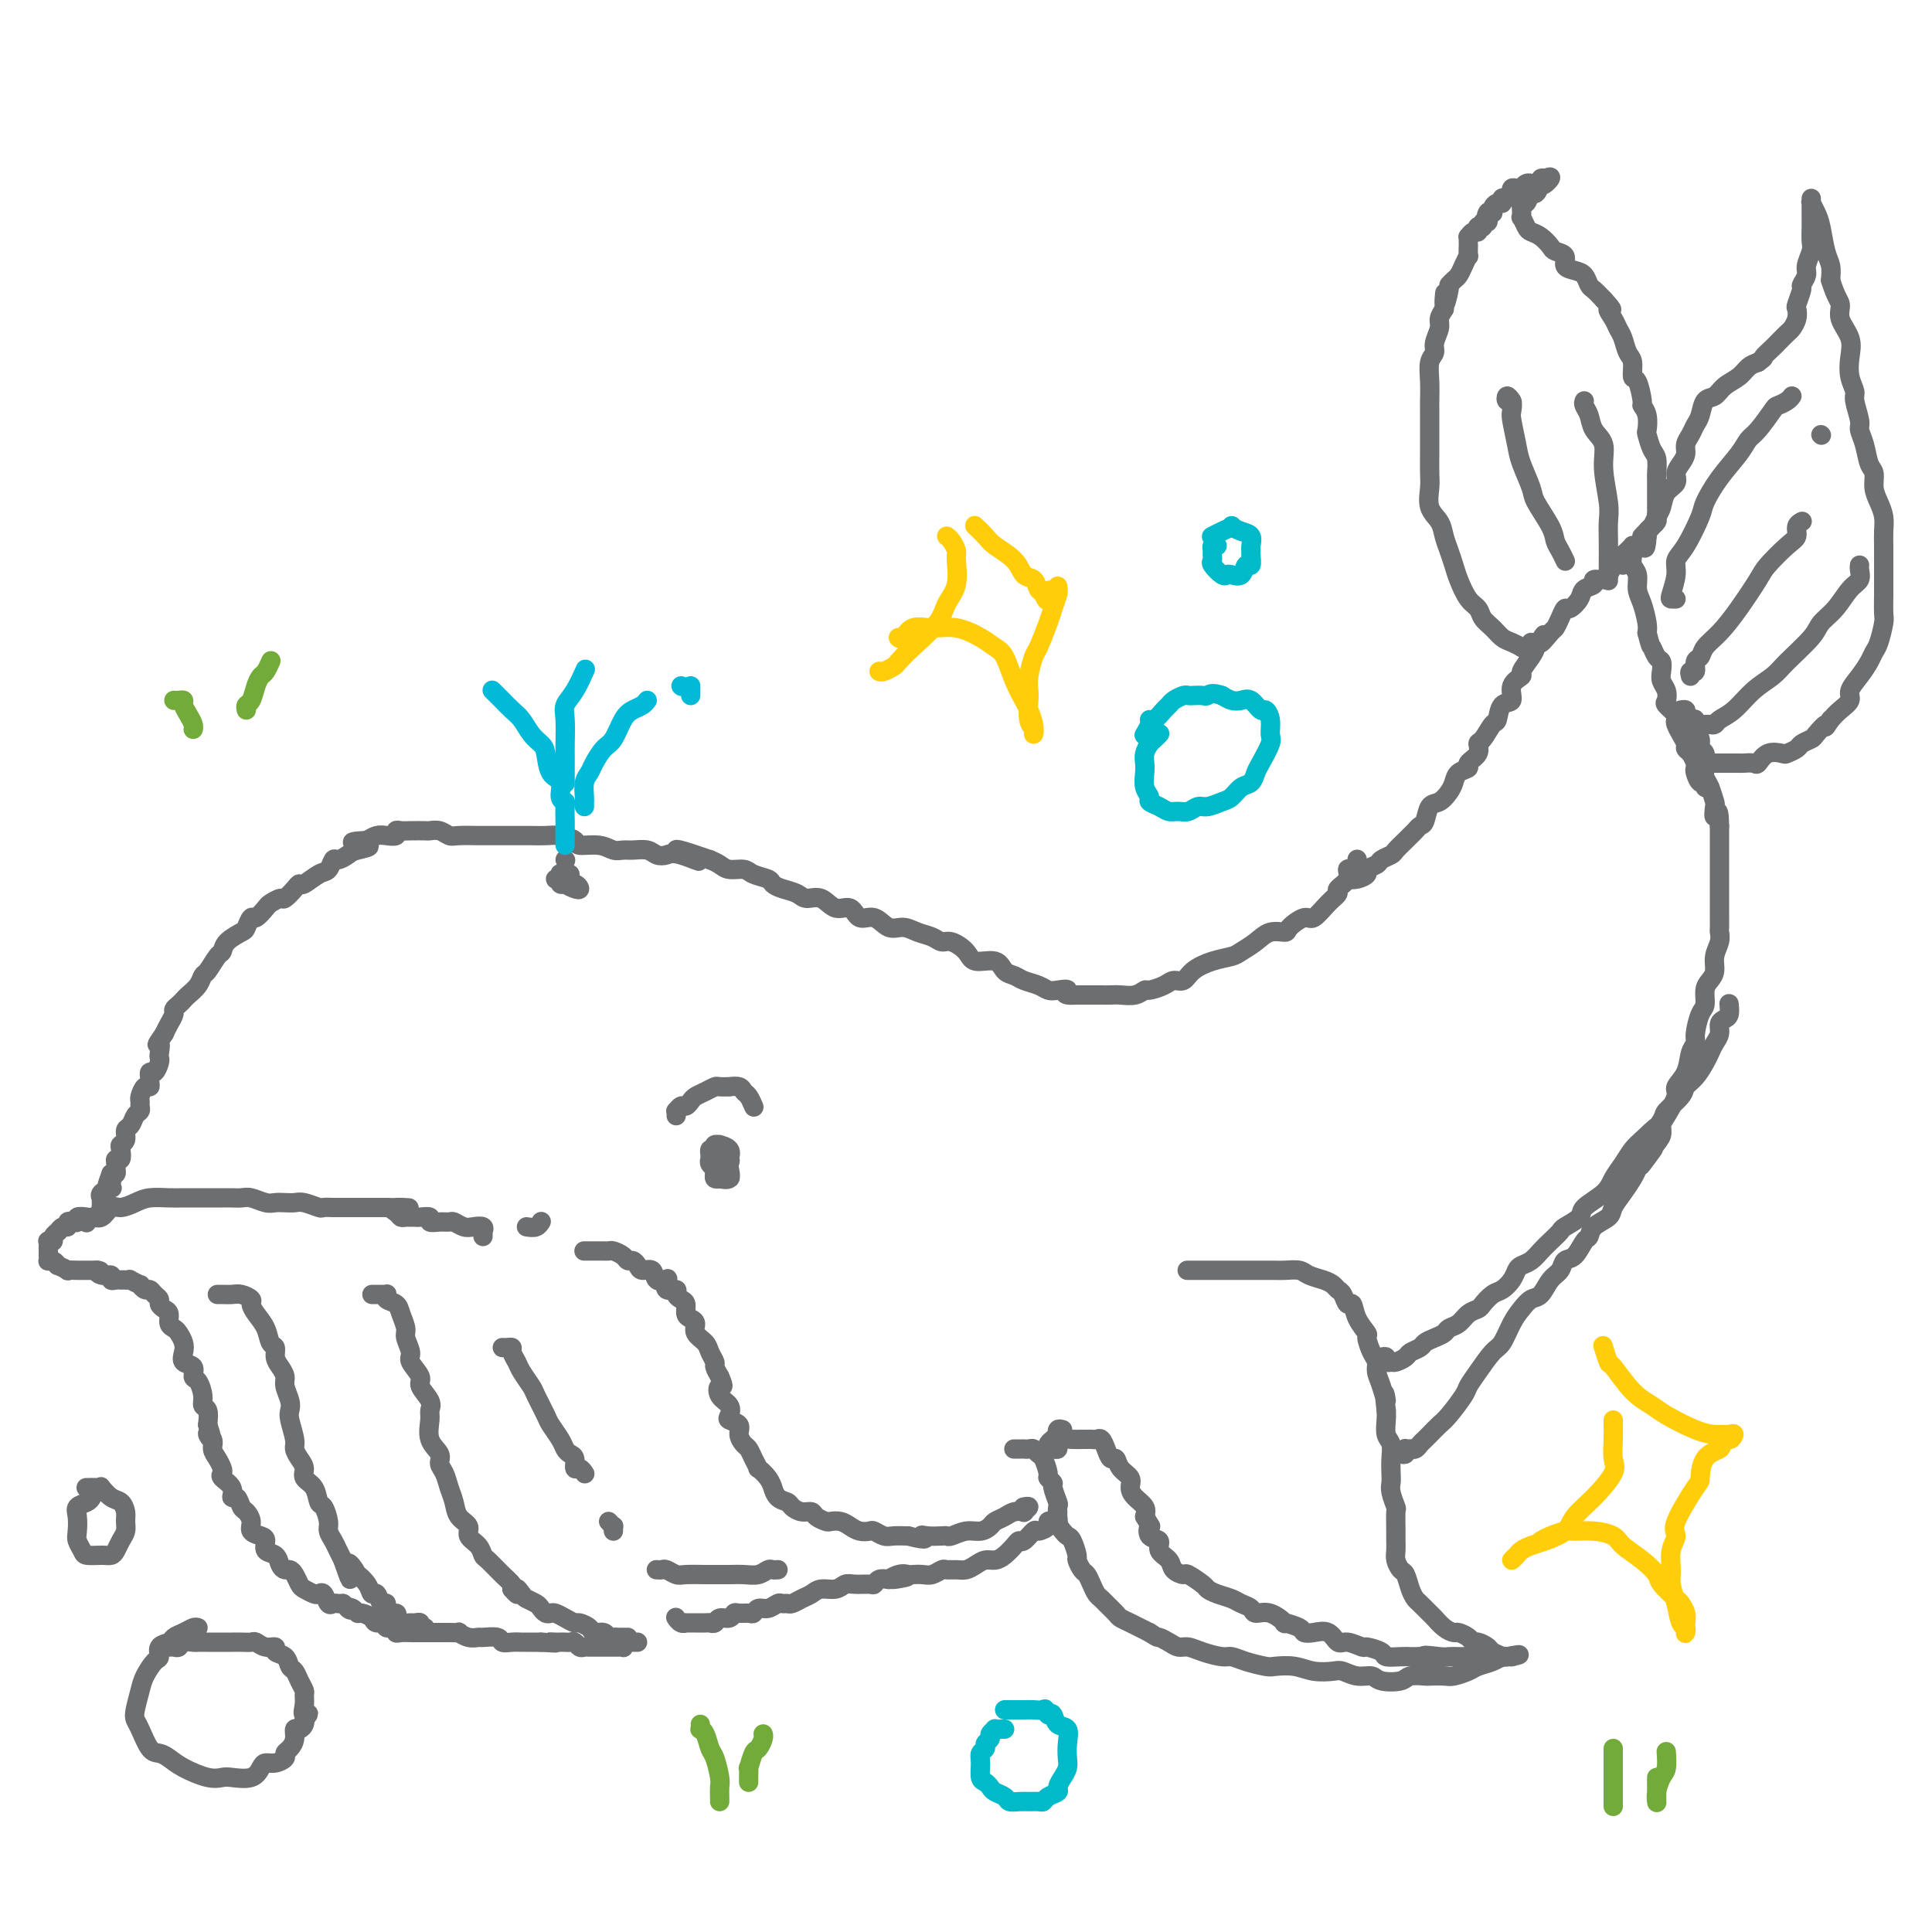 <svg viewBox='0 0 400 400' version='1.1' xmlns='http://www.w3.org/2000/svg' xmlns:xlink='http://www.w3.org/1999/xlink'><g fill='none' stroke='rgb(109,110,112)' stroke-width='4' stroke-linecap='round' stroke-linejoin='round'><path d='M281,178c-0.021,-0.080 -0.042,-0.159 0,0c0.042,0.159 0.147,0.557 0,1c-0.147,0.443 -0.546,0.930 -1,1c-0.454,0.070 -0.964,-0.278 -1,0c-0.036,0.278 0.401,1.183 0,2c-0.401,0.817 -1.639,1.548 -2,2c-0.361,0.452 0.155,0.625 0,1c-0.155,0.375 -0.981,0.952 -2,2c-1.019,1.048 -2.229,2.566 -3,3c-0.771,0.434 -1.101,-0.218 -2,0c-0.899,0.218 -2.366,1.305 -3,2c-0.634,0.695 -0.433,0.998 -1,1c-0.567,0.002 -1.901,-0.299 -3,0c-1.099,0.299 -1.965,1.196 -3,2c-1.035,0.804 -2.241,1.516 -3,2c-0.759,0.484 -1.071,0.742 -2,1c-0.929,0.258 -2.474,0.517 -4,1c-1.526,0.483 -3.032,1.191 -4,2c-0.968,0.809 -1.396,1.718 -2,2c-0.604,0.282 -1.382,-0.064 -2,0c-0.618,0.064 -1.075,0.539 -2,1c-0.925,0.461 -2.317,0.908 -3,1c-0.683,0.092 -0.658,-0.172 -1,0c-0.342,0.172 -1.051,0.778 -2,1c-0.949,0.222 -2.137,0.059 -3,0c-0.863,-0.059 -1.400,-0.016 -2,0c-0.600,0.016 -1.264,0.004 -2,0c-0.736,-0.004 -1.544,-0.001 -2,0c-0.456,0.001 -0.559,0.000 -1,0c-0.441,-0.000 -1.221,-0.000 -2,0'/><path d='M223,206c-3.762,0.241 -2.167,-0.656 -2,-1c0.167,-0.344 -1.096,-0.134 -2,0c-0.904,0.134 -1.450,0.192 -2,0c-0.550,-0.192 -1.104,-0.634 -2,-1c-0.896,-0.366 -2.135,-0.657 -3,-1c-0.865,-0.343 -1.357,-0.738 -2,-1c-0.643,-0.262 -1.436,-0.389 -2,-1c-0.564,-0.611 -0.900,-1.704 -2,-2c-1.100,-0.296 -2.965,0.205 -4,0c-1.035,-0.205 -1.239,-1.115 -2,-2c-0.761,-0.885 -2.080,-1.744 -3,-2c-0.920,-0.256 -1.443,0.091 -2,0c-0.557,-0.091 -1.149,-0.621 -2,-1c-0.851,-0.379 -1.961,-0.607 -3,-1c-1.039,-0.393 -2.007,-0.951 -3,-1c-0.993,-0.049 -2.012,0.409 -3,0c-0.988,-0.409 -1.944,-1.687 -3,-2c-1.056,-0.313 -2.212,0.337 -3,0c-0.788,-0.337 -1.207,-1.663 -2,-2c-0.793,-0.337 -1.959,0.313 -3,0c-1.041,-0.313 -1.957,-1.589 -3,-2c-1.043,-0.411 -2.214,0.045 -3,0c-0.786,-0.045 -1.187,-0.589 -2,-1c-0.813,-0.411 -2.037,-0.688 -3,-1c-0.963,-0.312 -1.665,-0.657 -2,-1c-0.335,-0.343 -0.302,-0.683 -1,-1c-0.698,-0.317 -2.126,-0.610 -3,-1c-0.874,-0.390 -1.193,-0.878 -2,-1c-0.807,-0.122 -2.102,0.121 -3,0c-0.898,-0.121 -1.399,-0.606 -2,-1c-0.601,-0.394 -1.300,-0.697 -2,-1'/><path d='M147,178c-12.296,-4.272 -5.037,-0.952 -3,0c2.037,0.952 -1.149,-0.463 -3,-1c-1.851,-0.537 -2.369,-0.197 -3,0c-0.631,0.197 -1.376,0.250 -2,0c-0.624,-0.250 -1.127,-0.803 -2,-1c-0.873,-0.197 -2.115,-0.038 -3,0c-0.885,0.038 -1.412,-0.045 -2,0c-0.588,0.045 -1.238,0.219 -2,0c-0.762,-0.219 -1.635,-0.829 -3,-1c-1.365,-0.171 -3.223,0.098 -4,0c-0.777,-0.098 -0.474,-0.562 -1,-1c-0.526,-0.438 -1.882,-0.849 -3,-1c-1.118,-0.151 -1.997,-0.040 -3,0c-1.003,0.040 -2.129,0.011 -3,0c-0.871,-0.011 -1.487,-0.003 -2,0c-0.513,0.003 -0.921,0.000 -2,0c-1.079,-0.000 -2.827,0.001 -4,0c-1.173,-0.001 -1.770,-0.004 -2,0c-0.230,0.004 -0.093,0.015 -1,0c-0.907,-0.015 -2.857,-0.057 -4,0c-1.143,0.057 -1.479,0.211 -2,0c-0.521,-0.211 -1.228,-0.788 -2,-1c-0.772,-0.212 -1.608,-0.058 -2,0c-0.392,0.058 -0.338,0.019 -1,0c-0.662,-0.019 -2.040,-0.019 -3,0c-0.960,0.019 -1.503,0.057 -2,0c-0.497,-0.057 -0.948,-0.209 -1,0c-0.052,0.209 0.295,0.778 0,1c-0.295,0.222 -1.233,0.098 -2,0c-0.767,-0.098 -1.362,-0.171 -2,0c-0.638,0.171 -1.319,0.585 -2,1'/><path d='M76,174c-6.091,0.332 -1.320,0.661 0,1c1.320,0.339 -0.812,0.686 -2,1c-1.188,0.314 -1.433,0.594 -2,1c-0.567,0.406 -1.455,0.940 -2,1c-0.545,0.060 -0.748,-0.352 -1,0c-0.252,0.352 -0.553,1.469 -1,2c-0.447,0.531 -1.041,0.476 -2,1c-0.959,0.524 -2.283,1.628 -3,2c-0.717,0.372 -0.826,0.012 -1,0c-0.174,-0.012 -0.413,0.324 -1,1c-0.587,0.676 -1.523,1.692 -2,2c-0.477,0.308 -0.495,-0.091 -1,0c-0.505,0.091 -1.498,0.672 -2,1c-0.502,0.328 -0.514,0.402 -1,1c-0.486,0.598 -1.447,1.721 -2,2c-0.553,0.279 -0.698,-0.286 -1,0c-0.302,0.286 -0.763,1.422 -1,2c-0.237,0.578 -0.252,0.596 -1,1c-0.748,0.404 -2.228,1.193 -3,2c-0.772,0.807 -0.836,1.634 -1,2c-0.164,0.366 -0.429,0.273 -1,1c-0.571,0.727 -1.448,2.275 -2,3c-0.552,0.725 -0.777,0.628 -1,1c-0.223,0.372 -0.442,1.213 -1,2c-0.558,0.787 -1.455,1.519 -2,2c-0.545,0.481 -0.737,0.709 -1,1c-0.263,0.291 -0.595,0.644 -1,1c-0.405,0.356 -0.882,0.714 -1,1c-0.118,0.286 0.122,0.500 0,1c-0.122,0.500 -0.606,1.286 -1,2c-0.394,0.714 -0.697,1.357 -1,2'/><path d='M34,214c-2.238,3.285 -1.335,1.998 -1,2c0.335,0.002 0.100,1.292 0,2c-0.100,0.708 -0.065,0.835 0,1c0.065,0.165 0.161,0.369 0,1c-0.161,0.631 -0.579,1.688 -1,2c-0.421,0.312 -0.844,-0.122 -1,0c-0.156,0.122 -0.045,0.802 0,1c0.045,0.198 0.022,-0.084 0,0c-0.022,0.084 -0.044,0.533 0,1c0.044,0.467 0.155,0.951 0,1c-0.155,0.049 -0.577,-0.337 -1,0c-0.423,0.337 -0.849,1.399 -1,2c-0.151,0.601 -0.029,0.742 0,1c0.029,0.258 -0.035,0.631 0,1c0.035,0.369 0.168,0.732 0,1c-0.168,0.268 -0.637,0.439 -1,1c-0.363,0.561 -0.619,1.511 -1,2c-0.381,0.489 -0.886,0.517 -1,1c-0.114,0.483 0.162,1.421 0,2c-0.162,0.579 -0.761,0.799 -1,1c-0.239,0.201 -0.117,0.382 0,1c0.117,0.618 0.228,1.672 0,2c-0.228,0.328 -0.796,-0.070 -1,0c-0.204,0.070 -0.044,0.606 0,1c0.044,0.394 -0.027,0.644 0,1c0.027,0.356 0.150,0.816 0,1c-0.150,0.184 -0.575,0.092 -1,0'/><path d='M23,243c-1.704,4.669 -0.464,1.842 0,1c0.464,-0.842 0.153,0.300 0,1c-0.153,0.700 -0.146,0.957 0,1c0.146,0.043 0.431,-0.129 0,0c-0.431,0.129 -1.580,0.561 -2,1c-0.420,0.439 -0.113,0.887 0,1c0.113,0.113 0.030,-0.109 0,0c-0.030,0.109 -0.008,0.549 0,1c0.008,0.451 0.002,0.915 0,1c-0.002,0.085 -0.001,-0.208 0,0c0.001,0.208 0.000,0.917 0,1c-0.000,0.083 -0.000,-0.458 0,-1'/><path d='M21,250c-0.333,1.167 -0.167,0.583 0,0'/><path d='M18,253c-0.066,0.130 -0.132,0.260 0,0c0.132,-0.260 0.461,-0.910 1,-1c0.539,-0.090 1.287,0.378 2,0c0.713,-0.378 1.391,-1.604 2,-2c0.609,-0.396 1.149,0.037 2,0c0.851,-0.037 2.014,-0.546 3,-1c0.986,-0.454 1.796,-0.854 3,-1c1.204,-0.146 2.802,-0.039 4,0c1.198,0.039 1.998,0.010 3,0c1.002,-0.010 2.208,-0.003 3,0c0.792,0.003 1.170,-0.000 2,0c0.830,0.000 2.113,0.004 3,0c0.887,-0.004 1.378,-0.015 2,0c0.622,0.015 1.374,0.057 2,0c0.626,-0.057 1.127,-0.211 2,0c0.873,0.211 2.119,0.788 3,1c0.881,0.212 1.395,0.061 2,0c0.605,-0.061 1.299,-0.030 2,0c0.701,0.030 1.409,0.061 2,0c0.591,-0.061 1.064,-0.212 2,0c0.936,0.212 2.335,0.789 3,1c0.665,0.211 0.597,0.057 1,0c0.403,-0.057 1.278,-0.015 2,0c0.722,0.015 1.292,0.004 2,0c0.708,-0.004 1.555,-0.001 2,0c0.445,0.001 0.487,0.000 1,0c0.513,-0.000 1.498,-0.000 2,0c0.502,0.000 0.520,0.000 1,0c0.480,-0.000 1.423,-0.000 2,0c0.577,0.000 0.789,0.000 1,0'/><path d='M80,250c8.046,0.265 3.661,-0.073 2,0c-1.661,0.073 -0.600,0.555 0,1c0.600,0.445 0.737,0.851 1,1c0.263,0.149 0.653,0.039 1,0c0.347,-0.039 0.652,-0.007 1,0c0.348,0.007 0.740,-0.012 1,0c0.260,0.012 0.388,0.056 1,0c0.612,-0.056 1.707,-0.212 2,0c0.293,0.212 -0.217,0.793 0,1c0.217,0.207 1.160,0.042 2,0c0.840,-0.042 1.578,0.040 2,0c0.422,-0.040 0.530,-0.203 1,0c0.470,0.203 1.303,0.773 2,1c0.697,0.227 1.259,0.112 2,0c0.741,-0.112 1.663,-0.223 2,0c0.337,0.223 0.090,0.778 0,1c-0.090,0.222 -0.024,0.111 0,0c0.024,-0.111 0.007,-0.222 0,0c-0.007,0.222 -0.002,0.778 0,1c0.002,0.222 0.001,0.111 0,0'/><path d='M18,252c-0.867,-0.111 -1.734,-0.222 -2,0c-0.266,0.222 0.070,0.776 0,1c-0.070,0.224 -0.545,0.116 -1,0c-0.455,-0.116 -0.891,-0.242 -1,0c-0.109,0.242 0.110,0.852 0,1c-0.110,0.148 -0.550,-0.167 -1,0c-0.450,0.167 -0.909,0.815 -1,1c-0.091,0.185 0.186,-0.095 0,0c-0.186,0.095 -0.834,0.564 -1,1c-0.166,0.436 0.152,0.839 0,1c-0.152,0.161 -0.773,0.081 -1,0c-0.227,-0.081 -0.061,-0.162 0,0c0.061,0.162 0.017,0.569 0,1c-0.017,0.431 -0.005,0.886 0,1c0.005,0.114 0.004,-0.114 0,0c-0.004,0.114 -0.011,0.571 0,1c0.011,0.429 0.039,0.832 0,1c-0.039,0.168 -0.146,0.101 0,0c0.146,-0.101 0.545,-0.237 1,0c0.455,0.237 0.966,0.848 1,1c0.034,0.152 -0.409,-0.155 0,0c0.409,0.155 1.669,0.774 2,1c0.331,0.226 -0.267,0.061 0,0c0.267,-0.061 1.397,-0.016 2,0c0.603,0.016 0.677,0.004 1,0c0.323,-0.004 0.895,-0.001 1,0c0.105,0.001 -0.256,0.000 0,0c0.256,-0.000 1.128,-0.000 2,0'/><path d='M20,263c1.520,0.399 0.319,-0.103 0,0c-0.319,0.103 0.243,0.812 1,1c0.757,0.188 1.708,-0.146 2,0c0.292,0.146 -0.075,0.771 0,1c0.075,0.229 0.592,0.060 1,0c0.408,-0.060 0.705,-0.012 1,0c0.295,0.012 0.586,-0.012 1,0c0.414,0.012 0.951,0.060 1,0c0.049,-0.060 -0.390,-0.227 0,0c0.390,0.227 1.610,0.848 2,1c0.390,0.152 -0.049,-0.167 0,0c0.049,0.167 0.587,0.818 1,1c0.413,0.182 0.702,-0.106 1,0c0.298,0.106 0.606,0.605 1,1c0.394,0.395 0.875,0.687 1,1c0.125,0.313 -0.107,0.647 0,1c0.107,0.353 0.553,0.724 1,1c0.447,0.276 0.894,0.458 1,1c0.106,0.542 -0.129,1.443 0,2c0.129,0.557 0.621,0.769 1,1c0.379,0.231 0.645,0.480 1,1c0.355,0.520 0.798,1.309 1,2c0.202,0.691 0.162,1.283 0,2c-0.162,0.717 -0.446,1.561 0,2c0.446,0.439 1.621,0.475 2,1c0.379,0.525 -0.038,1.540 0,2c0.038,0.460 0.532,0.366 1,1c0.468,0.634 0.909,1.995 1,3c0.091,1.005 -0.168,1.655 0,2c0.168,0.345 0.762,0.384 1,1c0.238,0.616 0.119,1.808 0,3'/><path d='M43,295c1.638,4.595 0.232,2.583 0,2c-0.232,-0.583 0.709,0.264 1,1c0.291,0.736 -0.068,1.362 0,2c0.068,0.638 0.562,1.286 1,2c0.438,0.714 0.821,1.492 1,2c0.179,0.508 0.156,0.747 0,1c-0.156,0.253 -0.445,0.520 0,1c0.445,0.480 1.624,1.175 2,2c0.376,0.825 -0.053,1.782 0,2c0.053,0.218 0.587,-0.303 1,0c0.413,0.303 0.706,1.429 1,2c0.294,0.571 0.591,0.586 1,1c0.409,0.414 0.931,1.228 1,2c0.069,0.772 -0.314,1.501 0,2c0.314,0.499 1.327,0.767 2,1c0.673,0.233 1.006,0.430 1,1c-0.006,0.570 -0.353,1.511 0,2c0.353,0.489 1.404,0.525 2,1c0.596,0.475 0.737,1.388 1,2c0.263,0.612 0.647,0.923 1,1c0.353,0.077 0.676,-0.081 1,0c0.324,0.081 0.650,0.400 1,1c0.350,0.600 0.724,1.479 1,2c0.276,0.521 0.455,0.683 1,1c0.545,0.317 1.455,0.789 2,1c0.545,0.211 0.723,0.162 1,0c0.277,-0.162 0.651,-0.436 1,0c0.349,0.436 0.671,1.581 1,2c0.329,0.419 0.666,0.113 1,0c0.334,-0.113 0.667,-0.032 1,0c0.333,0.032 0.667,0.016 1,0'/><path d='M71,332c2.655,1.945 1.293,1.309 1,1c-0.293,-0.309 0.483,-0.289 1,0c0.517,0.289 0.773,0.847 1,1c0.227,0.153 0.423,-0.099 1,0c0.577,0.099 1.535,0.547 2,1c0.465,0.453 0.436,0.910 1,1c0.564,0.090 1.722,-0.186 2,0c0.278,0.186 -0.325,0.834 0,1c0.325,0.166 1.579,-0.152 2,0c0.421,0.152 0.011,0.773 0,1c-0.011,0.227 0.379,0.061 1,0c0.621,-0.061 1.475,-0.016 2,0c0.525,0.016 0.721,0.004 1,0c0.279,-0.004 0.640,-0.001 1,0c0.360,0.001 0.717,0.001 1,0c0.283,-0.001 0.491,-0.001 1,0c0.509,0.001 1.319,0.004 2,0c0.681,-0.004 1.233,-0.015 2,0c0.767,0.015 1.747,0.057 2,0c0.253,-0.057 -0.223,-0.212 0,0c0.223,0.212 1.144,0.793 2,1c0.856,0.207 1.647,0.041 2,0c0.353,-0.041 0.270,0.041 1,0c0.730,-0.041 2.275,-0.207 3,0c0.725,0.207 0.632,0.788 1,1c0.368,0.212 1.198,0.057 2,0c0.802,-0.057 1.576,-0.015 2,0c0.424,0.015 0.499,0.004 1,0c0.501,-0.004 1.429,-0.001 2,0c0.571,0.001 0.786,0.001 1,0'/><path d='M112,340c5.046,0.309 2.662,0.083 2,0c-0.662,-0.083 0.400,-0.023 1,0c0.600,0.023 0.738,0.010 1,0c0.262,-0.010 0.648,-0.017 1,0c0.352,0.017 0.671,0.057 1,0c0.329,-0.057 0.670,-0.211 1,0c0.330,0.211 0.650,0.789 1,1c0.350,0.211 0.728,0.057 1,0c0.272,-0.057 0.436,-0.015 1,0c0.564,0.015 1.527,0.004 2,0c0.473,-0.004 0.456,-0.001 1,0c0.544,0.001 1.648,0.001 2,0c0.352,-0.001 -0.050,-0.004 0,0c0.050,0.004 0.552,0.015 1,0c0.448,-0.015 0.842,-0.057 1,0c0.158,0.057 0.080,0.211 0,0c-0.080,-0.211 -0.161,-0.789 0,-1c0.161,-0.211 0.565,-0.057 1,0c0.435,0.057 0.900,0.015 1,0c0.100,-0.015 -0.165,-0.004 0,0c0.165,0.004 0.762,0.001 1,0c0.238,-0.001 0.119,-0.001 0,0'/><path d='M109,254c0.732,0.113 1.464,0.226 2,0c0.536,-0.226 0.876,-0.793 1,-1c0.124,-0.207 0.033,-0.056 0,0c-0.033,0.056 -0.010,0.016 0,0c0.010,-0.016 0.005,-0.008 0,0'/><path d='M121,259c-0.081,-0.000 -0.163,-0.000 0,0c0.163,0.000 0.569,0.000 1,0c0.431,-0.000 0.885,-0.000 1,0c0.115,0.000 -0.110,0.000 0,0c0.110,-0.000 0.553,-0.001 1,0c0.447,0.001 0.897,0.003 1,0c0.103,-0.003 -0.141,-0.011 0,0c0.141,0.011 0.668,0.041 1,0c0.332,-0.041 0.471,-0.152 1,0c0.529,0.152 1.450,0.567 2,1c0.550,0.433 0.729,0.885 1,1c0.271,0.115 0.635,-0.105 1,0c0.365,0.105 0.732,0.536 1,1c0.268,0.464 0.436,0.959 1,1c0.564,0.041 1.522,-0.374 2,0c0.478,0.374 0.476,1.535 1,2c0.524,0.465 1.576,0.233 2,0c0.424,-0.233 0.222,-0.465 0,0c-0.222,0.465 -0.462,1.629 0,2c0.462,0.371 1.626,-0.052 2,0c0.374,0.052 -0.041,0.577 0,1c0.041,0.423 0.537,0.742 1,1c0.463,0.258 0.893,0.453 1,1c0.107,0.547 -0.108,1.445 0,2c0.108,0.555 0.539,0.767 1,1c0.461,0.233 0.950,0.486 1,1c0.050,0.514 -0.341,1.289 0,2c0.341,0.711 1.415,1.359 2,2c0.585,0.641 0.683,1.275 1,2c0.317,0.725 0.855,1.541 1,2c0.145,0.459 -0.101,0.560 0,1c0.101,0.440 0.551,1.220 1,2'/><path d='M149,285c1.269,2.832 0.443,1.911 0,2c-0.443,0.089 -0.503,1.189 0,2c0.503,0.811 1.570,1.333 2,2c0.430,0.667 0.223,1.478 0,2c-0.223,0.522 -0.463,0.755 0,1c0.463,0.245 1.629,0.502 2,1c0.371,0.498 -0.054,1.238 0,2c0.054,0.762 0.587,1.548 1,2c0.413,0.452 0.706,0.571 1,1c0.294,0.429 0.591,1.166 1,2c0.409,0.834 0.932,1.763 1,2c0.068,0.237 -0.320,-0.217 0,0c0.320,0.217 1.346,1.105 2,2c0.654,0.895 0.934,1.798 1,2c0.066,0.202 -0.082,-0.296 0,0c0.082,0.296 0.393,1.385 1,2c0.607,0.615 1.509,0.756 2,1c0.491,0.244 0.569,0.591 1,1c0.431,0.409 1.214,0.880 2,1c0.786,0.120 1.576,-0.112 2,0c0.424,0.112 0.484,0.569 1,1c0.516,0.431 1.489,0.837 2,1c0.511,0.163 0.561,0.082 1,0c0.439,-0.082 1.269,-0.167 2,0c0.731,0.167 1.365,0.584 2,1c0.635,0.416 1.272,0.829 2,1c0.728,0.171 1.549,0.098 2,0c0.451,-0.098 0.533,-0.222 1,0c0.467,0.222 1.318,0.791 2,1c0.682,0.209 1.195,0.060 2,0c0.805,-0.060 1.903,-0.030 3,0'/><path d='M188,318c4.841,1.238 3.442,0.333 3,0c-0.442,-0.333 0.072,-0.093 1,0c0.928,0.093 2.268,0.040 3,0c0.732,-0.040 0.854,-0.066 1,0c0.146,0.066 0.314,0.225 1,0c0.686,-0.225 1.889,-0.834 3,-1c1.111,-0.166 2.131,0.109 3,0c0.869,-0.109 1.586,-0.604 2,-1c0.414,-0.396 0.526,-0.694 1,-1c0.474,-0.306 1.309,-0.622 2,-1c0.691,-0.378 1.239,-0.819 2,-1c0.761,-0.181 1.734,-0.101 2,0c0.266,0.101 -0.176,0.223 0,0c0.176,-0.223 0.971,-0.791 1,-1c0.029,-0.209 -0.706,-0.060 -1,0c-0.294,0.060 -0.147,0.030 0,0'/><path d='M140,335c-0.078,-0.113 -0.157,-0.226 0,0c0.157,0.226 0.548,0.793 1,1c0.452,0.207 0.965,0.056 1,0c0.035,-0.056 -0.408,-0.015 0,0c0.408,0.015 1.668,0.005 2,0c0.332,-0.005 -0.263,-0.005 0,0c0.263,0.005 1.384,0.017 2,0c0.616,-0.017 0.729,-0.061 1,0c0.271,0.061 0.702,0.227 1,0c0.298,-0.227 0.465,-0.846 1,-1c0.535,-0.154 1.439,0.156 2,0c0.561,-0.156 0.780,-0.778 1,-1c0.220,-0.222 0.443,-0.044 1,0c0.557,0.044 1.448,-0.044 2,0c0.552,0.044 0.764,0.222 1,0c0.236,-0.222 0.497,-0.844 1,-1c0.503,-0.156 1.247,0.155 2,0c0.753,-0.155 1.514,-0.777 2,-1c0.486,-0.223 0.697,-0.048 1,0c0.303,0.048 0.699,-0.030 1,0c0.301,0.030 0.507,0.167 1,0c0.493,-0.167 1.273,-0.637 2,-1c0.727,-0.363 1.401,-0.619 2,-1c0.599,-0.381 1.124,-0.887 2,-1c0.876,-0.113 2.105,0.167 3,0c0.895,-0.167 1.458,-0.780 2,-1c0.542,-0.220 1.065,-0.045 2,0c0.935,0.045 2.281,-0.039 3,0c0.719,0.039 0.809,0.203 1,0c0.191,-0.203 0.483,-0.772 1,-1c0.517,-0.228 1.258,-0.114 2,0'/><path d='M184,327c7.003,-1.177 2.509,-0.119 1,0c-1.509,0.119 -0.035,-0.699 1,-1c1.035,-0.301 1.629,-0.084 2,0c0.371,0.084 0.518,0.037 1,0c0.482,-0.037 1.298,-0.063 2,0c0.702,0.063 1.290,0.214 2,0c0.710,-0.214 1.541,-0.792 2,-1c0.459,-0.208 0.546,-0.046 1,0c0.454,0.046 1.277,-0.026 2,0c0.723,0.026 1.348,0.148 2,0c0.652,-0.148 1.330,-0.568 2,-1c0.670,-0.432 1.332,-0.877 2,-1c0.668,-0.123 1.344,0.074 2,0c0.656,-0.074 1.293,-0.420 2,-1c0.707,-0.580 1.483,-1.394 2,-2c0.517,-0.606 0.773,-1.002 1,-1c0.227,0.002 0.424,0.403 1,0c0.576,-0.403 1.530,-1.611 2,-2c0.470,-0.389 0.455,0.040 1,0c0.545,-0.040 1.649,-0.549 2,-1c0.351,-0.451 -0.049,-0.842 0,-1c0.049,-0.158 0.549,-0.081 1,0c0.451,0.081 0.853,0.165 1,0c0.147,-0.165 0.039,-0.580 0,-1c-0.039,-0.420 -0.011,-0.844 0,-1c0.011,-0.156 0.003,-0.045 0,0c-0.003,0.045 -0.002,0.022 0,0'/><path d='M210,300c-0.081,0.000 -0.162,0.000 0,0c0.162,-0.000 0.568,-0.001 1,0c0.432,0.001 0.889,0.004 1,0c0.111,-0.004 -0.125,-0.014 0,0c0.125,0.014 0.612,0.053 1,0c0.388,-0.053 0.677,-0.197 1,0c0.323,0.197 0.679,0.736 1,1c0.321,0.264 0.607,0.254 1,1c0.393,0.746 0.894,2.249 1,3c0.106,0.751 -0.182,0.749 0,1c0.182,0.251 0.832,0.756 1,1c0.168,0.244 -0.148,0.226 0,1c0.148,0.774 0.761,2.341 1,3c0.239,0.659 0.105,0.412 0,1c-0.105,0.588 -0.182,2.011 0,3c0.182,0.989 0.622,1.545 1,2c0.378,0.455 0.693,0.808 1,1c0.307,0.192 0.607,0.222 1,1c0.393,0.778 0.879,2.305 1,3c0.121,0.695 -0.122,0.557 0,1c0.122,0.443 0.610,1.467 1,2c0.390,0.533 0.681,0.576 1,1c0.319,0.424 0.667,1.231 1,2c0.333,0.769 0.652,1.501 1,2c0.348,0.499 0.726,0.763 1,1c0.274,0.237 0.443,0.445 1,1c0.557,0.555 1.500,1.458 2,2c0.500,0.542 0.557,0.723 1,1c0.443,0.277 1.273,0.652 2,1c0.727,0.348 1.351,0.671 2,1c0.649,0.329 1.325,0.665 2,1'/><path d='M238,338c1.905,1.266 1.667,0.930 2,1c0.333,0.070 1.238,0.544 2,1c0.762,0.456 1.383,0.892 2,1c0.617,0.108 1.231,-0.112 2,0c0.769,0.112 1.694,0.555 3,1c1.306,0.445 2.991,0.890 4,1c1.009,0.110 1.340,-0.115 2,0c0.660,0.115 1.649,0.570 3,1c1.351,0.430 3.066,0.833 4,1c0.934,0.167 1.089,0.096 2,0c0.911,-0.096 2.578,-0.218 4,0c1.422,0.218 2.598,0.775 4,1c1.402,0.225 3.031,0.116 4,0c0.969,-0.116 1.279,-0.240 2,0c0.721,0.240 1.854,0.845 3,1c1.146,0.155 2.304,-0.141 3,0c0.696,0.141 0.930,0.717 2,1c1.070,0.283 2.976,0.272 4,0c1.024,-0.272 1.165,-0.804 2,-1c0.835,-0.196 2.363,-0.055 3,0c0.637,0.055 0.382,0.026 1,0c0.618,-0.026 2.108,-0.048 3,0c0.892,0.048 1.184,0.167 2,0c0.816,-0.167 2.155,-0.619 3,-1c0.845,-0.381 1.197,-0.691 2,-1c0.803,-0.309 2.058,-0.619 3,-1c0.942,-0.381 1.572,-0.834 2,-1c0.428,-0.166 0.654,-0.045 1,0c0.346,0.045 0.813,0.013 1,0c0.187,-0.013 0.093,-0.006 0,0'/><path d='M313,343c3.362,-0.787 0.267,-0.253 -1,0c-1.267,0.253 -0.707,0.226 -1,0c-0.293,-0.226 -1.439,-0.652 -2,-1c-0.561,-0.348 -0.535,-0.619 -1,-1c-0.465,-0.381 -1.419,-0.872 -2,-1c-0.581,-0.128 -0.788,0.107 -1,0c-0.212,-0.107 -0.428,-0.558 -1,-1c-0.572,-0.442 -1.500,-0.877 -2,-1c-0.500,-0.123 -0.571,0.065 -1,0c-0.429,-0.065 -1.214,-0.384 -2,-1c-0.786,-0.616 -1.573,-1.529 -2,-2c-0.427,-0.471 -0.496,-0.501 -1,-1c-0.504,-0.499 -1.444,-1.467 -2,-2c-0.556,-0.533 -0.727,-0.632 -1,-1c-0.273,-0.368 -0.648,-1.004 -1,-2c-0.352,-0.996 -0.683,-2.350 -1,-3c-0.317,-0.650 -0.621,-0.594 -1,-1c-0.379,-0.406 -0.834,-1.272 -1,-2c-0.166,-0.728 -0.043,-1.317 0,-2c0.043,-0.683 0.008,-1.461 0,-2c-0.008,-0.539 0.012,-0.840 0,-2c-0.012,-1.160 -0.056,-3.177 0,-4c0.056,-0.823 0.211,-0.450 0,-1c-0.211,-0.550 -0.788,-2.024 -1,-3c-0.212,-0.976 -0.061,-1.454 0,-2c0.061,-0.546 0.030,-1.161 0,-2c-0.030,-0.839 -0.061,-1.902 0,-3c0.061,-1.098 0.212,-2.233 0,-3c-0.212,-0.767 -0.788,-1.168 -1,-2c-0.212,-0.832 -0.061,-2.095 0,-3c0.061,-0.905 0.030,-1.453 0,-2'/><path d='M287,292c-0.730,-6.036 -0.055,-2.627 0,-2c0.055,0.627 -0.511,-1.527 -1,-3c-0.489,-1.473 -0.900,-2.263 -1,-3c-0.100,-0.737 0.110,-1.421 0,-2c-0.110,-0.579 -0.540,-1.053 -1,-2c-0.460,-0.947 -0.949,-2.367 -1,-3c-0.051,-0.633 0.337,-0.478 0,-1c-0.337,-0.522 -1.400,-1.723 -2,-3c-0.600,-1.277 -0.738,-2.632 -1,-3c-0.262,-0.368 -0.650,0.252 -1,0c-0.350,-0.252 -0.664,-1.377 -1,-2c-0.336,-0.623 -0.694,-0.745 -1,-1c-0.306,-0.255 -0.561,-0.643 -1,-1c-0.439,-0.357 -1.063,-0.684 -2,-1c-0.937,-0.316 -2.185,-0.621 -3,-1c-0.815,-0.379 -1.195,-0.834 -2,-1c-0.805,-0.166 -2.035,-0.045 -3,0c-0.965,0.045 -1.666,0.012 -2,0c-0.334,-0.012 -0.302,-0.003 -1,0c-0.698,0.003 -2.126,0.001 -3,0c-0.874,-0.001 -1.194,-0.000 -2,0c-0.806,0.000 -2.099,0.000 -3,0c-0.901,-0.000 -1.412,-0.000 -2,0c-0.588,0.000 -1.254,0.000 -2,0c-0.746,-0.000 -1.571,-0.000 -2,0c-0.429,0.000 -0.462,0.000 -1,0c-0.538,-0.000 -1.582,-0.000 -2,0c-0.418,0.000 -0.209,0.000 0,0'/><path d='M220,296c-0.414,-0.122 -0.828,-0.244 -1,0c-0.172,0.244 -0.102,0.853 0,1c0.102,0.147 0.238,-0.167 0,0c-0.238,0.167 -0.848,0.815 -1,1c-0.152,0.185 0.155,-0.094 0,0c-0.155,0.094 -0.771,0.561 -1,1c-0.229,0.439 -0.072,0.850 0,1c0.072,0.150 0.057,0.037 0,0c-0.057,-0.037 -0.157,0.000 0,0c0.157,-0.000 0.570,-0.039 1,0c0.430,0.039 0.879,0.154 1,0c0.121,-0.154 -0.084,-0.577 0,-1c0.084,-0.423 0.456,-0.845 1,-1c0.544,-0.155 1.259,-0.041 2,0c0.741,0.041 1.508,0.010 2,0c0.492,-0.010 0.709,0.003 1,0c0.291,-0.003 0.655,-0.021 1,0c0.345,0.021 0.670,0.081 1,0c0.330,-0.081 0.664,-0.303 1,0c0.336,0.303 0.672,1.131 1,2c0.328,0.869 0.648,1.780 1,2c0.352,0.220 0.737,-0.250 1,0c0.263,0.250 0.404,1.222 1,2c0.596,0.778 1.649,1.363 2,2c0.351,0.637 0.001,1.325 0,2c-0.001,0.675 0.346,1.335 1,2c0.654,0.665 1.615,1.333 2,2c0.385,0.667 0.192,1.334 0,2'/><path d='M237,314c1.654,2.816 1.287,1.857 1,2c-0.287,0.143 -0.496,1.390 0,2c0.496,0.610 1.695,0.584 2,1c0.305,0.416 -0.285,1.272 0,2c0.285,0.728 1.446,1.326 2,2c0.554,0.674 0.501,1.423 1,2c0.499,0.577 1.550,0.981 2,1c0.450,0.019 0.298,-0.346 1,0c0.702,0.346 2.257,1.402 3,2c0.743,0.598 0.676,0.737 1,1c0.324,0.263 1.041,0.649 2,1c0.959,0.351 2.160,0.666 3,1c0.840,0.334 1.319,0.686 2,1c0.681,0.314 1.563,0.591 2,1c0.437,0.409 0.429,0.950 1,1c0.571,0.050 1.721,-0.389 3,0c1.279,0.389 2.687,1.607 3,2c0.313,0.393 -0.471,-0.041 0,0c0.471,0.041 2.195,0.555 3,1c0.805,0.445 0.689,0.822 1,1c0.311,0.178 1.047,0.157 2,0c0.953,-0.157 2.123,-0.449 3,0c0.877,0.449 1.461,1.640 2,2c0.539,0.360 1.031,-0.110 2,0c0.969,0.110 2.413,0.800 3,1c0.587,0.200 0.317,-0.090 1,0c0.683,0.090 2.318,0.560 3,1c0.682,0.440 0.410,0.850 1,1c0.590,0.150 2.044,0.040 3,0c0.956,-0.040 1.416,-0.012 2,0c0.584,0.012 1.292,0.006 2,0'/><path d='M294,343c6.568,2.011 1.987,0.539 1,0c-0.987,-0.539 1.620,-0.144 3,0c1.380,0.144 1.533,0.039 2,0c0.467,-0.039 1.249,-0.010 2,0c0.751,0.010 1.471,0.003 2,0c0.529,-0.003 0.865,-0.001 1,0c0.135,0.001 0.067,0.000 0,0'/><path d='M290,301c0.414,0.113 0.828,0.226 1,0c0.172,-0.226 0.102,-0.792 0,-1c-0.102,-0.208 -0.235,-0.059 0,0c0.235,0.059 0.837,0.027 1,0c0.163,-0.027 -0.112,-0.048 0,0c0.112,0.048 0.611,0.164 1,0c0.389,-0.164 0.669,-0.608 1,-1c0.331,-0.392 0.712,-0.731 1,-1c0.288,-0.269 0.482,-0.466 1,-1c0.518,-0.534 1.359,-1.405 2,-2c0.641,-0.595 1.081,-0.916 2,-2c0.919,-1.084 2.315,-2.932 3,-4c0.685,-1.068 0.659,-1.356 1,-2c0.341,-0.644 1.050,-1.642 2,-3c0.950,-1.358 2.141,-3.075 3,-4c0.859,-0.925 1.385,-1.058 2,-2c0.615,-0.942 1.319,-2.693 2,-4c0.681,-1.307 1.338,-2.170 2,-3c0.662,-0.830 1.328,-1.627 2,-2c0.672,-0.373 1.349,-0.321 2,-1c0.651,-0.679 1.277,-2.087 2,-3c0.723,-0.913 1.542,-1.329 2,-2c0.458,-0.671 0.554,-1.597 1,-2c0.446,-0.403 1.240,-0.282 2,-1c0.760,-0.718 1.484,-2.275 2,-3c0.516,-0.725 0.823,-0.620 1,-1c0.177,-0.380 0.222,-1.246 1,-2c0.778,-0.754 2.289,-1.395 3,-2c0.711,-0.605 0.624,-1.172 1,-2c0.376,-0.828 1.217,-1.915 2,-3c0.783,-1.085 1.510,-2.167 2,-3c0.490,-0.833 0.745,-1.416 1,-2'/><path d='M339,242c6.171,-7.975 2.100,-2.414 1,-1c-1.100,1.414 0.771,-1.319 2,-3c1.229,-1.681 1.816,-2.308 2,-3c0.184,-0.692 -0.035,-1.447 0,-2c0.035,-0.553 0.324,-0.904 1,-2c0.676,-1.096 1.740,-2.937 2,-4c0.260,-1.063 -0.285,-1.346 0,-2c0.285,-0.654 1.400,-1.677 2,-3c0.600,-1.323 0.687,-2.944 1,-4c0.313,-1.056 0.854,-1.546 1,-2c0.146,-0.454 -0.102,-0.870 0,-2c0.102,-1.130 0.553,-2.973 1,-4c0.447,-1.027 0.889,-1.236 1,-2c0.111,-0.764 -0.110,-2.081 0,-3c0.110,-0.919 0.551,-1.440 1,-2c0.449,-0.560 0.905,-1.157 1,-2c0.095,-0.843 -0.171,-1.930 0,-3c0.171,-1.070 0.778,-2.122 1,-3c0.222,-0.878 0.060,-1.581 0,-2c-0.060,-0.419 -0.016,-0.554 0,-1c0.016,-0.446 0.004,-1.203 0,-2c-0.004,-0.797 -0.001,-1.635 0,-2c0.001,-0.365 0.000,-0.259 0,-1c-0.000,-0.741 -0.000,-2.330 0,-3c0.000,-0.670 0.000,-0.420 0,-1c-0.000,-0.580 -0.000,-1.990 0,-3c0.000,-1.010 0.000,-1.622 0,-2c-0.000,-0.378 -0.000,-0.524 0,-1c0.000,-0.476 0.000,-1.282 0,-2c-0.000,-0.718 -0.000,-1.348 0,-2c0.000,-0.652 0.000,-1.326 0,-2'/><path d='M356,171c-0.069,-4.978 -0.740,-2.422 -1,-2c-0.260,0.422 -0.108,-1.289 0,-2c0.108,-0.711 0.174,-0.422 0,-1c-0.174,-0.578 -0.587,-2.024 -1,-3c-0.413,-0.976 -0.828,-1.483 -1,-2c-0.172,-0.517 -0.103,-1.044 0,-2c0.103,-0.956 0.238,-2.341 0,-3c-0.238,-0.659 -0.851,-0.593 -1,-1c-0.149,-0.407 0.166,-1.289 0,-2c-0.166,-0.711 -0.814,-1.252 -1,-2c-0.186,-0.748 0.090,-1.703 0,-2c-0.090,-0.297 -0.546,0.064 -1,0c-0.454,-0.064 -0.905,-0.553 -1,-1c-0.095,-0.447 0.167,-0.851 0,-1c-0.167,-0.149 -0.762,-0.043 -1,0c-0.238,0.043 -0.119,0.021 0,0'/><path d='M279,182c0.604,0.089 1.207,0.179 2,0c0.793,-0.179 1.775,-0.626 2,-1c0.225,-0.374 -0.306,-0.677 0,-1c0.306,-0.323 1.448,-0.668 2,-1c0.552,-0.332 0.515,-0.652 1,-1c0.485,-0.348 1.492,-0.723 2,-1c0.508,-0.277 0.517,-0.456 1,-1c0.483,-0.544 1.439,-1.453 2,-2c0.561,-0.547 0.727,-0.732 1,-1c0.273,-0.268 0.653,-0.620 1,-1c0.347,-0.380 0.660,-0.787 1,-1c0.340,-0.213 0.707,-0.231 1,-1c0.293,-0.769 0.511,-2.290 1,-3c0.489,-0.710 1.249,-0.610 2,-1c0.751,-0.390 1.491,-1.270 2,-2c0.509,-0.730 0.785,-1.312 1,-2c0.215,-0.688 0.369,-1.484 1,-2c0.631,-0.516 1.740,-0.752 2,-1c0.260,-0.248 -0.330,-0.508 0,-1c0.330,-0.492 1.580,-1.215 2,-2c0.420,-0.785 0.009,-1.633 0,-2c-0.009,-0.367 0.384,-0.254 1,-1c0.616,-0.746 1.455,-2.353 2,-3c0.545,-0.647 0.795,-0.334 1,-1c0.205,-0.666 0.365,-2.309 1,-3c0.635,-0.691 1.746,-0.429 2,-1c0.254,-0.571 -0.349,-1.973 0,-3c0.349,-1.027 1.650,-1.677 2,-2c0.350,-0.323 -0.252,-0.318 0,-1c0.252,-0.682 1.358,-2.052 2,-3c0.642,-0.948 0.821,-1.474 1,-2'/><path d='M318,134c2.903,-4.756 1.159,-1.647 1,-1c-0.159,0.647 1.266,-1.170 2,-2c0.734,-0.830 0.778,-0.673 1,-1c0.222,-0.327 0.621,-1.138 1,-2c0.379,-0.862 0.736,-1.775 1,-2c0.264,-0.225 0.433,0.237 1,0c0.567,-0.237 1.532,-1.173 2,-2c0.468,-0.827 0.440,-1.544 1,-2c0.560,-0.456 1.709,-0.650 2,-1c0.291,-0.350 -0.277,-0.854 0,-1c0.277,-0.146 1.398,0.067 2,0c0.602,-0.067 0.686,-0.413 1,-1c0.314,-0.587 0.857,-1.414 1,-2c0.143,-0.586 -0.116,-0.931 0,-1c0.116,-0.069 0.605,0.140 1,0c0.395,-0.140 0.694,-0.627 1,-1c0.306,-0.373 0.618,-0.633 1,-1c0.382,-0.367 0.835,-0.842 1,-1c0.165,-0.158 0.043,0.002 0,0c-0.043,-0.002 -0.008,-0.167 0,0c0.008,0.167 -0.013,0.667 0,1c0.013,0.333 0.059,0.500 0,1c-0.059,0.500 -0.222,1.335 0,2c0.222,0.665 0.830,1.162 1,2c0.170,0.838 -0.099,2.019 0,3c0.099,0.981 0.565,1.764 1,3c0.435,1.236 0.839,2.925 1,4c0.161,1.075 0.081,1.538 0,2'/><path d='M341,131c0.801,3.197 0.802,2.691 1,3c0.198,0.309 0.593,1.433 1,2c0.407,0.567 0.828,0.576 1,1c0.172,0.424 0.097,1.264 0,2c-0.097,0.736 -0.215,1.367 0,2c0.215,0.633 0.762,1.269 1,2c0.238,0.731 0.168,1.557 0,2c-0.168,0.443 -0.435,0.503 0,1c0.435,0.497 1.570,1.432 2,2c0.430,0.568 0.153,0.768 0,1c-0.153,0.232 -0.182,0.495 0,1c0.182,0.505 0.574,1.252 1,2c0.426,0.748 0.885,1.496 1,2c0.115,0.504 -0.113,0.764 0,1c0.113,0.236 0.569,0.449 1,1c0.431,0.551 0.837,1.439 1,2c0.163,0.561 0.081,0.795 0,1c-0.081,0.205 -0.162,0.381 0,1c0.162,0.619 0.565,1.683 1,2c0.435,0.317 0.900,-0.111 1,0c0.100,0.111 -0.165,0.761 0,1c0.165,0.239 0.762,0.068 1,0c0.238,-0.068 0.119,-0.034 0,0'/><path d='M286,281c0.449,-0.115 0.898,-0.230 1,0c0.102,0.230 -0.142,0.805 0,1c0.142,0.195 0.672,0.011 1,0c0.328,-0.011 0.454,0.152 1,0c0.546,-0.152 1.511,-0.618 2,-1c0.489,-0.382 0.502,-0.680 1,-1c0.498,-0.320 1.480,-0.663 2,-1c0.520,-0.337 0.576,-0.667 1,-1c0.424,-0.333 1.215,-0.670 2,-1c0.785,-0.330 1.562,-0.652 2,-1c0.438,-0.348 0.536,-0.722 1,-1c0.464,-0.278 1.293,-0.460 2,-1c0.707,-0.540 1.291,-1.439 2,-2c0.709,-0.561 1.541,-0.783 2,-1c0.459,-0.217 0.543,-0.429 1,-1c0.457,-0.571 1.288,-1.501 2,-2c0.712,-0.499 1.307,-0.567 2,-1c0.693,-0.433 1.484,-1.232 2,-2c0.516,-0.768 0.757,-1.504 1,-2c0.243,-0.496 0.489,-0.753 1,-1c0.511,-0.247 1.286,-0.485 2,-1c0.714,-0.515 1.365,-1.307 2,-2c0.635,-0.693 1.252,-1.287 2,-2c0.748,-0.713 1.625,-1.545 2,-2c0.375,-0.455 0.246,-0.534 1,-1c0.754,-0.466 2.390,-1.321 3,-2c0.610,-0.679 0.194,-1.183 1,-2c0.806,-0.817 2.835,-1.948 4,-3c1.165,-1.052 1.467,-2.024 2,-3c0.533,-0.976 1.297,-1.955 2,-3c0.703,-1.045 1.344,-2.156 2,-3c0.656,-0.844 1.328,-1.422 2,-2'/><path d='M340,236c5.441,-5.326 2.542,-1.640 2,-1c-0.542,0.640 1.272,-1.767 2,-3c0.728,-1.233 0.370,-1.293 1,-2c0.630,-0.707 2.249,-2.062 3,-3c0.751,-0.938 0.635,-1.459 1,-2c0.365,-0.541 1.212,-1.103 2,-2c0.788,-0.897 1.517,-2.128 2,-3c0.483,-0.872 0.721,-1.386 1,-2c0.279,-0.614 0.600,-1.329 1,-2c0.400,-0.671 0.878,-1.298 1,-2c0.122,-0.702 -0.111,-1.481 0,-2c0.111,-0.519 0.566,-0.780 1,-1c0.434,-0.220 0.848,-0.399 1,-1c0.152,-0.601 0.041,-1.623 0,-2c-0.041,-0.377 -0.012,-0.108 0,0c0.012,0.108 0.006,0.054 0,0'/><path d='M148,238c-0.423,-0.081 -0.847,-0.162 -1,0c-0.153,0.162 -0.037,0.568 0,1c0.037,0.432 -0.005,0.889 0,1c0.005,0.111 0.058,-0.124 0,0c-0.058,0.124 -0.225,0.608 0,1c0.225,0.392 0.843,0.693 1,1c0.157,0.307 -0.147,0.620 0,1c0.147,0.380 0.743,0.827 1,1c0.257,0.173 0.174,0.071 0,0c-0.174,-0.071 -0.440,-0.112 0,0c0.440,0.112 1.584,0.377 2,0c0.416,-0.377 0.104,-1.397 0,-2c-0.104,-0.603 0.001,-0.788 0,-1c-0.001,-0.212 -0.109,-0.450 0,-1c0.109,-0.550 0.436,-1.413 0,-2c-0.436,-0.587 -1.633,-0.898 -2,-1c-0.367,-0.102 0.098,0.004 0,0c-0.098,-0.004 -0.759,-0.117 -1,0c-0.241,0.117 -0.063,0.466 0,1c0.063,0.534 0.010,1.254 0,2c-0.010,0.746 0.022,1.518 0,2c-0.022,0.482 -0.097,0.672 0,1c0.097,0.328 0.367,0.792 1,1c0.633,0.208 1.628,0.158 2,0c0.372,-0.158 0.120,-0.424 0,-1c-0.120,-0.576 -0.109,-1.463 0,-2c0.109,-0.537 0.317,-0.725 0,-1c-0.317,-0.275 -1.158,-0.638 -2,-1'/><path d='M149,239c-0.536,-0.842 -0.875,-0.447 -1,0c-0.125,0.447 -0.034,0.947 0,1c0.034,0.053 0.013,-0.340 0,0c-0.013,0.340 -0.018,1.411 0,2c0.018,0.589 0.057,0.694 0,1c-0.057,0.306 -0.211,0.814 0,1c0.211,0.186 0.789,0.050 1,0c0.211,-0.050 0.057,-0.013 0,0c-0.057,0.013 -0.016,0.004 0,0c0.016,-0.004 0.008,-0.002 0,0'/><path d='M140,231c0.024,-0.455 0.048,-0.909 0,-1c-0.048,-0.091 -0.168,0.183 0,0c0.168,-0.183 0.625,-0.822 1,-1c0.375,-0.178 0.668,0.106 1,0c0.332,-0.106 0.703,-0.603 1,-1c0.297,-0.397 0.518,-0.695 1,-1c0.482,-0.305 1.223,-0.617 2,-1c0.777,-0.383 1.588,-0.835 2,-1c0.412,-0.165 0.425,-0.041 1,0c0.575,0.041 1.712,-0.001 2,0c0.288,0.001 -0.273,0.046 0,0c0.273,-0.046 1.380,-0.184 2,0c0.620,0.184 0.755,0.690 1,1c0.245,0.310 0.602,0.423 1,1c0.398,0.577 0.838,1.617 1,2c0.162,0.383 0.046,0.109 0,0c-0.046,-0.109 -0.023,-0.055 0,0'/><path d='M118,181c-0.309,-0.008 -0.619,-0.016 -1,0c-0.381,0.016 -0.835,0.056 -1,0c-0.165,-0.056 -0.042,-0.208 0,0c0.042,0.208 0.004,0.777 0,1c-0.004,0.223 0.028,0.099 0,0c-0.028,-0.099 -0.115,-0.174 0,0c0.115,0.174 0.431,0.598 1,1c0.569,0.402 1.392,0.784 2,1c0.608,0.216 1.001,0.268 1,0c-0.001,-0.268 -0.398,-0.856 -1,-1c-0.602,-0.144 -1.411,0.157 -2,0c-0.589,-0.157 -0.957,-0.770 -1,-1c-0.043,-0.230 0.241,-0.076 0,0c-0.241,0.076 -1.007,0.073 -1,0c0.007,-0.073 0.786,-0.216 1,0c0.214,0.216 -0.139,0.790 0,1c0.139,0.210 0.768,0.057 1,0c0.232,-0.057 0.066,-0.016 0,0c-0.066,0.016 -0.033,0.008 0,0'/><path d='M117,178c0.000,0.000 0.100,0.100 0.1,0.1'/><path d='M336,115c0.000,-0.083 0.000,-0.167 0,0c0.000,0.167 0.000,0.583 0,1c0.000,0.417 0.000,0.833 0,1c-0.000,0.167 0.000,0.083 0,0'/><path d='M317,133c0.079,0.421 0.159,0.842 0,1c-0.159,0.158 -0.556,0.054 -1,0c-0.444,-0.054 -0.934,-0.059 -1,0c-0.066,0.059 0.291,0.182 0,0c-0.291,-0.182 -1.229,-0.668 -2,-1c-0.771,-0.332 -1.375,-0.510 -2,-1c-0.625,-0.490 -1.270,-1.293 -2,-2c-0.730,-0.707 -1.543,-1.319 -2,-2c-0.457,-0.681 -0.556,-1.431 -1,-2c-0.444,-0.569 -1.233,-0.956 -2,-2c-0.767,-1.044 -1.514,-2.744 -2,-4c-0.486,-1.256 -0.712,-2.068 -1,-3c-0.288,-0.932 -0.637,-1.986 -1,-3c-0.363,-1.014 -0.738,-1.989 -1,-3c-0.262,-1.011 -0.410,-2.058 -1,-3c-0.590,-0.942 -1.622,-1.778 -2,-3c-0.378,-1.222 -0.101,-2.831 0,-4c0.101,-1.169 0.027,-1.899 0,-3c-0.027,-1.101 -0.007,-2.573 0,-4c0.007,-1.427 0.002,-2.811 0,-4c-0.002,-1.189 -0.002,-2.185 0,-3c0.002,-0.815 0.005,-1.450 0,-2c-0.005,-0.550 -0.016,-1.014 0,-2c0.016,-0.986 0.061,-2.495 0,-4c-0.061,-1.505 -0.227,-3.008 0,-4c0.227,-0.992 0.848,-1.473 1,-2c0.152,-0.527 -0.165,-1.100 0,-2c0.165,-0.900 0.814,-2.127 1,-3c0.186,-0.873 -0.090,-1.392 0,-2c0.090,-0.608 0.545,-1.304 1,-2'/><path d='M299,64c0.400,-6.400 -0.100,-1.899 0,-1c0.100,0.899 0.800,-1.803 1,-3c0.200,-1.197 -0.100,-0.889 0,-1c0.100,-0.111 0.601,-0.640 1,-1c0.399,-0.360 0.695,-0.549 1,-1c0.305,-0.451 0.618,-1.164 1,-2c0.382,-0.836 0.834,-1.796 1,-2c0.166,-0.204 0.045,0.348 0,0c-0.045,-0.348 -0.013,-1.595 0,-2c0.013,-0.405 0.006,0.031 0,0c-0.006,-0.031 -0.012,-0.529 0,-1c0.012,-0.471 0.042,-0.915 0,-1c-0.042,-0.085 -0.154,0.187 0,0c0.154,-0.187 0.576,-0.835 1,-1c0.424,-0.165 0.850,0.153 1,0c0.150,-0.153 0.025,-0.777 0,-1c-0.025,-0.223 0.050,-0.045 0,0c-0.050,0.045 -0.223,-0.044 0,0c0.223,0.044 0.844,0.222 1,0c0.156,-0.222 -0.154,-0.843 0,-1c0.154,-0.157 0.772,0.150 1,0c0.228,-0.150 0.065,-0.757 0,-1c-0.065,-0.243 -0.033,-0.121 0,0'/><path d='M308,45c1.408,-2.879 0.429,-0.578 0,0c-0.429,0.578 -0.308,-0.567 0,-1c0.308,-0.433 0.804,-0.154 1,0c0.196,0.154 0.091,0.185 0,0c-0.091,-0.185 -0.168,-0.584 0,-1c0.168,-0.416 0.580,-0.848 1,-1c0.420,-0.152 0.847,-0.026 1,0c0.153,0.026 0.031,-0.050 0,0c-0.031,0.050 0.030,0.225 0,0c-0.030,-0.225 -0.152,-0.849 0,-1c0.152,-0.151 0.579,0.170 1,0c0.421,-0.170 0.835,-0.830 1,-1c0.165,-0.170 0.082,0.152 0,0c-0.082,-0.152 -0.163,-0.776 0,-1c0.163,-0.224 0.569,-0.046 1,0c0.431,0.046 0.886,-0.040 1,0c0.114,0.040 -0.114,0.207 0,0c0.114,-0.207 0.569,-0.788 1,-1c0.431,-0.212 0.837,-0.056 1,0c0.163,0.056 0.081,0.011 0,0c-0.081,-0.011 -0.163,0.011 0,0c0.163,-0.011 0.569,-0.054 1,0c0.431,0.054 0.885,0.207 1,0c0.115,-0.207 -0.110,-0.773 0,-1c0.110,-0.227 0.555,-0.113 1,0'/><path d='M320,37c1.921,-1.020 0.722,0.428 0,1c-0.722,0.572 -0.967,0.266 -1,0c-0.033,-0.266 0.145,-0.492 0,0c-0.145,0.492 -0.613,1.703 -1,2c-0.387,0.297 -0.692,-0.319 -1,0c-0.308,0.319 -0.619,1.572 -1,2c-0.381,0.428 -0.831,0.030 -1,0c-0.169,-0.030 -0.057,0.307 0,1c0.057,0.693 0.059,1.743 0,2c-0.059,0.257 -0.181,-0.278 0,0c0.181,0.278 0.663,1.370 1,2c0.337,0.630 0.529,0.798 1,1c0.471,0.202 1.221,0.439 2,1c0.779,0.561 1.588,1.446 2,2c0.412,0.554 0.429,0.777 1,1c0.571,0.223 1.697,0.445 2,1c0.303,0.555 -0.218,1.443 0,2c0.218,0.557 1.174,0.782 2,1c0.826,0.218 1.520,0.430 2,1c0.480,0.570 0.745,1.500 1,2c0.255,0.500 0.502,0.572 1,1c0.498,0.428 1.249,1.214 2,2'/><path d='M332,62c2.808,2.988 1.330,1.960 1,2c-0.330,0.040 0.490,1.150 1,2c0.510,0.850 0.710,1.440 1,2c0.290,0.560 0.669,1.088 1,2c0.331,0.912 0.615,2.206 1,3c0.385,0.794 0.873,1.087 1,2c0.127,0.913 -0.106,2.445 0,3c0.106,0.555 0.550,0.131 1,1c0.450,0.869 0.904,3.029 1,4c0.096,0.971 -0.168,0.754 0,1c0.168,0.246 0.767,0.957 1,2c0.233,1.043 0.101,2.420 0,3c-0.101,0.580 -0.171,0.364 0,1c0.171,0.636 0.582,2.125 1,3c0.418,0.875 0.844,1.136 1,2c0.156,0.864 0.042,2.330 0,3c-0.042,0.670 -0.011,0.543 0,1c0.011,0.457 0.003,1.499 0,2c-0.003,0.501 -0.001,0.463 0,1c0.001,0.537 -0.000,1.650 0,2c0.000,0.350 0.001,-0.061 0,0c-0.001,0.061 -0.004,0.595 0,1c0.004,0.405 0.016,0.682 0,1c-0.016,0.318 -0.061,0.676 0,1c0.061,0.324 0.226,0.612 0,1c-0.226,0.388 -0.845,0.875 -1,1c-0.155,0.125 0.154,-0.111 0,0c-0.154,0.111 -0.772,0.568 -1,1c-0.228,0.432 -0.065,0.838 0,1c0.065,0.162 0.033,0.081 0,0'/><path d='M341,111c-0.230,4.158 -0.805,2.054 -1,1c-0.195,-1.054 -0.011,-1.059 0,-1c0.011,0.059 -0.151,0.183 0,0c0.151,-0.183 0.617,-0.672 1,-1c0.383,-0.328 0.685,-0.497 1,-1c0.315,-0.503 0.644,-1.342 1,-2c0.356,-0.658 0.739,-1.135 1,-2c0.261,-0.865 0.400,-2.119 1,-3c0.600,-0.881 1.663,-1.391 2,-2c0.337,-0.609 -0.050,-1.318 0,-2c0.050,-0.682 0.538,-1.338 1,-2c0.462,-0.662 0.897,-1.331 1,-2c0.103,-0.669 -0.128,-1.339 0,-2c0.128,-0.661 0.615,-1.314 1,-2c0.385,-0.686 0.668,-1.405 1,-2c0.332,-0.595 0.711,-1.065 1,-2c0.289,-0.935 0.486,-2.334 1,-3c0.514,-0.666 1.345,-0.598 2,-1c0.655,-0.402 1.134,-1.273 2,-2c0.866,-0.727 2.118,-1.311 3,-2c0.882,-0.689 1.395,-1.483 2,-2c0.605,-0.517 1.303,-0.759 2,-1'/><path d='M364,75c1.815,-1.351 0.853,-0.728 1,-1c0.147,-0.272 1.402,-1.437 2,-2c0.598,-0.563 0.539,-0.522 1,-1c0.461,-0.478 1.443,-1.474 2,-2c0.557,-0.526 0.689,-0.583 1,-1c0.311,-0.417 0.800,-1.196 1,-2c0.200,-0.804 0.110,-1.633 0,-2c-0.110,-0.367 -0.241,-0.271 0,-1c0.241,-0.729 0.853,-2.282 1,-3c0.147,-0.718 -0.171,-0.600 0,-1c0.171,-0.400 0.830,-1.318 1,-2c0.170,-0.682 -0.151,-1.128 0,-2c0.151,-0.872 0.772,-2.170 1,-3c0.228,-0.830 0.061,-1.192 0,-2c-0.061,-0.808 -0.016,-2.061 0,-3c0.016,-0.939 0.004,-1.563 0,-2c-0.004,-0.437 -0.001,-0.688 0,-1c0.001,-0.312 0.001,-0.686 0,-1c-0.001,-0.314 -0.001,-0.569 0,-1c0.001,-0.431 0.003,-1.038 0,-1c-0.003,0.038 -0.012,0.721 0,1c0.012,0.279 0.044,0.154 0,0c-0.044,-0.154 -0.166,-0.337 0,0c0.166,0.337 0.619,1.195 1,2c0.381,0.805 0.690,1.556 1,3c0.310,1.444 0.622,3.581 1,5c0.378,1.419 0.822,2.120 1,3c0.178,0.880 0.089,1.940 0,3'/><path d='M379,58c1.104,3.632 1.864,4.211 2,5c0.136,0.789 -0.352,1.787 0,3c0.352,1.213 1.543,2.640 2,4c0.457,1.360 0.179,2.651 0,4c-0.179,1.349 -0.259,2.755 0,4c0.259,1.245 0.857,2.327 1,3c0.143,0.673 -0.169,0.936 0,2c0.169,1.064 0.820,2.927 1,4c0.180,1.073 -0.110,1.354 0,2c0.110,0.646 0.621,1.656 1,3c0.379,1.344 0.627,3.020 1,4c0.373,0.980 0.870,1.262 1,2c0.130,0.738 -0.109,1.930 0,3c0.109,1.070 0.565,2.016 1,3c0.435,0.984 0.849,2.006 1,3c0.151,0.994 0.041,1.960 0,3c-0.041,1.040 -0.011,2.153 0,3c0.011,0.847 0.003,1.428 0,2c-0.003,0.572 0.000,1.134 0,2c-0.000,0.866 -0.003,2.035 0,3c0.003,0.965 0.012,1.725 0,3c-0.012,1.275 -0.044,3.065 0,4c0.044,0.935 0.164,1.016 0,2c-0.164,0.984 -0.612,2.872 -1,4c-0.388,1.128 -0.715,1.495 -1,2c-0.285,0.505 -0.527,1.146 -1,2c-0.473,0.854 -1.176,1.919 -2,3c-0.824,1.081 -1.767,2.176 -2,3c-0.233,0.824 0.245,1.376 0,2c-0.245,0.624 -1.213,1.321 -2,2c-0.787,0.679 -1.394,1.339 -2,2'/><path d='M379,149c-1.660,2.593 -0.811,1.076 -1,1c-0.189,-0.076 -1.417,1.290 -2,2c-0.583,0.710 -0.522,0.765 -1,1c-0.478,0.235 -1.497,0.649 -2,1c-0.503,0.351 -0.492,0.637 -1,1c-0.508,0.363 -1.536,0.801 -2,1c-0.464,0.199 -0.366,0.158 -1,0c-0.634,-0.158 -2.000,-0.435 -3,0c-1.000,0.435 -1.632,1.581 -2,2c-0.368,0.419 -0.470,0.112 -1,0c-0.530,-0.112 -1.486,-0.030 -2,0c-0.514,0.030 -0.586,0.008 -1,0c-0.414,-0.008 -1.169,-0.002 -2,0c-0.831,0.002 -1.738,0.001 -2,0c-0.262,-0.001 0.122,-0.000 0,0c-0.122,0.000 -0.749,0.000 -1,0c-0.251,-0.000 -0.125,-0.000 0,0'/></g>
<g fill='none' stroke='rgb(0,186,216)' stroke-width='4' stroke-linecap='round' stroke-linejoin='round'><path d='M117,175c-0.000,-0.368 -0.000,-0.736 0,-1c0.000,-0.264 0.001,-0.424 0,-1c-0.001,-0.576 -0.005,-1.567 0,-2c0.005,-0.433 0.017,-0.308 0,-1c-0.017,-0.692 -0.064,-2.200 0,-3c0.064,-0.800 0.238,-0.893 0,-1c-0.238,-0.107 -0.889,-0.227 -1,-1c-0.111,-0.773 0.318,-2.198 0,-3c-0.318,-0.802 -1.384,-0.981 -2,-2c-0.616,-1.019 -0.784,-2.877 -1,-4c-0.216,-1.123 -0.481,-1.509 -1,-2c-0.519,-0.491 -1.290,-1.087 -2,-2c-0.710,-0.913 -1.357,-2.143 -2,-3c-0.643,-0.857 -1.283,-1.340 -2,-2c-0.717,-0.660 -1.512,-1.496 -2,-2c-0.488,-0.504 -0.670,-0.674 -1,-1c-0.330,-0.326 -0.809,-0.807 -1,-1c-0.191,-0.193 -0.096,-0.096 0,0'/><path d='M121,167c-0.007,-0.387 -0.014,-0.774 0,-1c0.014,-0.226 0.048,-0.291 0,-1c-0.048,-0.709 -0.179,-2.061 0,-3c0.179,-0.939 0.667,-1.466 1,-2c0.333,-0.534 0.512,-1.074 1,-2c0.488,-0.926 1.286,-2.237 2,-3c0.714,-0.763 1.344,-0.979 2,-2c0.656,-1.021 1.339,-2.848 2,-4c0.661,-1.152 1.301,-1.628 2,-2c0.699,-0.372 1.457,-0.639 2,-1c0.543,-0.361 0.869,-0.818 1,-1c0.131,-0.182 0.065,-0.091 0,0'/><path d='M117,162c0.000,0.150 0.000,0.301 0,0c-0.000,-0.301 -0.002,-1.053 0,-2c0.002,-0.947 0.006,-2.089 0,-3c-0.006,-0.911 -0.022,-1.590 0,-3c0.022,-1.410 0.083,-3.552 0,-5c-0.083,-1.448 -0.311,-2.203 0,-3c0.311,-0.797 1.161,-1.638 2,-3c0.839,-1.362 1.668,-3.246 2,-4c0.332,-0.754 0.166,-0.377 0,0'/><path d='M141,142c0.000,0.000 0.100,0.100 0.1,0.1'/><path d='M143,144c0.000,-0.452 0.000,-0.905 0,-1c0.000,-0.095 0.000,0.167 0,0c0.000,-0.167 0.000,-0.762 0,-1c0.000,-0.238 0.000,-0.119 0,0'/></g>
<g fill='none' stroke='rgb(255,205,10)' stroke-width='4' stroke-linecap='round' stroke-linejoin='round'><path d='M313,323c0.354,-0.335 0.707,-0.669 1,-1c0.293,-0.331 0.524,-0.657 1,-1c0.476,-0.343 1.196,-0.701 2,-1c0.804,-0.299 1.691,-0.538 3,-1c1.309,-0.462 3.041,-1.147 4,-2c0.959,-0.853 1.147,-1.873 2,-3c0.853,-1.127 2.372,-2.361 4,-4c1.628,-1.639 3.364,-3.683 4,-5c0.636,-1.317 0.170,-1.908 0,-3c-0.170,-1.092 -0.046,-2.684 0,-4c0.046,-1.316 0.012,-2.354 0,-3c-0.012,-0.646 -0.004,-0.899 0,-1c0.004,-0.101 0.002,-0.051 0,0'/><path d='M319,319c0.542,-0.308 1.084,-0.616 2,-1c0.916,-0.384 2.208,-0.844 3,-1c0.792,-0.156 1.086,-0.009 2,0c0.914,0.009 2.448,-0.121 4,0c1.552,0.121 3.121,0.492 4,1c0.879,0.508 1.069,1.152 2,2c0.931,0.848 2.602,1.900 4,3c1.398,1.100 2.522,2.248 3,3c0.478,0.752 0.310,1.108 1,2c0.690,0.892 2.237,2.319 3,3c0.763,0.681 0.740,0.617 1,1c0.260,0.383 0.801,1.214 1,2c0.199,0.786 0.054,1.528 0,2c-0.054,0.472 -0.018,0.676 0,1c0.018,0.324 0.016,0.769 0,1c-0.016,0.231 -0.047,0.249 0,0c0.047,-0.249 0.171,-0.765 0,-1c-0.171,-0.235 -0.635,-0.191 -1,-1c-0.365,-0.809 -0.629,-2.472 -1,-4c-0.371,-1.528 -0.849,-2.922 -1,-4c-0.151,-1.078 0.026,-1.841 0,-3c-0.026,-1.159 -0.256,-2.713 0,-4c0.256,-1.287 0.998,-2.305 1,-3c0.002,-0.695 -0.734,-1.065 0,-3c0.734,-1.935 2.940,-5.436 4,-7c1.060,-1.564 0.975,-1.192 1,-2c0.025,-0.808 0.161,-2.794 1,-4c0.839,-1.206 2.383,-1.630 3,-2c0.617,-0.370 0.309,-0.685 0,-1'/><path d='M356,299c1.771,-2.641 1.699,-1.243 2,-1c0.301,0.243 0.975,-0.668 1,-1c0.025,-0.332 -0.598,-0.085 -1,0c-0.402,0.085 -0.581,0.007 -1,0c-0.419,-0.007 -1.076,0.059 -2,0c-0.924,-0.059 -2.115,-0.241 -4,-1c-1.885,-0.759 -4.466,-2.095 -6,-3c-1.534,-0.905 -2.023,-1.378 -3,-2c-0.977,-0.622 -2.444,-1.393 -4,-3c-1.556,-1.607 -3.201,-4.049 -4,-5c-0.799,-0.951 -0.754,-0.410 -1,-1c-0.246,-0.590 -0.785,-2.311 -1,-3c-0.215,-0.689 -0.108,-0.344 0,0'/><path d='M182,139c0.212,0.098 0.424,0.197 1,0c0.576,-0.197 1.515,-0.688 2,-1c0.485,-0.312 0.516,-0.444 1,-1c0.484,-0.556 1.422,-1.536 3,-3c1.578,-1.464 3.797,-3.414 5,-5c1.203,-1.586 1.391,-2.810 2,-4c0.609,-1.190 1.638,-2.347 2,-4c0.362,-1.653 0.058,-3.802 0,-5c-0.058,-1.198 0.129,-1.445 0,-2c-0.129,-0.555 -0.573,-1.419 -1,-2c-0.427,-0.581 -0.836,-0.880 -1,-1c-0.164,-0.120 -0.082,-0.060 0,0'/><path d='M186,132c0.286,0.230 0.573,0.460 1,0c0.427,-0.460 0.996,-1.609 2,-2c1.004,-0.391 2.443,-0.024 4,0c1.557,0.024 3.232,-0.294 5,0c1.768,0.294 3.629,1.199 5,2c1.371,0.801 2.251,1.498 3,2c0.749,0.502 1.367,0.809 2,2c0.633,1.191 1.280,3.265 2,5c0.720,1.735 1.513,3.131 2,4c0.487,0.869 0.667,1.211 1,2c0.333,0.789 0.817,2.025 1,3c0.183,0.975 0.063,1.687 0,2c-0.063,0.313 -0.069,0.226 0,0c0.069,-0.226 0.214,-0.590 0,-1c-0.214,-0.410 -0.786,-0.867 -1,-2c-0.214,-1.133 -0.069,-2.944 0,-4c0.069,-1.056 0.064,-1.357 0,-2c-0.064,-0.643 -0.186,-1.627 0,-3c0.186,-1.373 0.681,-3.135 1,-4c0.319,-0.865 0.464,-0.833 1,-2c0.536,-1.167 1.464,-3.533 2,-5c0.536,-1.467 0.679,-2.035 1,-3c0.321,-0.965 0.819,-2.326 1,-3c0.181,-0.674 0.046,-0.661 0,-1c-0.046,-0.339 -0.001,-1.030 0,-1c0.001,0.030 -0.041,0.781 0,1c0.041,0.219 0.165,-0.095 0,0c-0.165,0.095 -0.619,0.599 -1,1c-0.381,0.401 -0.691,0.701 -1,1'/><path d='M217,124c0.511,-3.970 0.288,-0.893 0,0c-0.288,0.893 -0.641,-0.396 -1,-1c-0.359,-0.604 -0.723,-0.522 -1,-1c-0.277,-0.478 -0.468,-1.517 -1,-2c-0.532,-0.483 -1.404,-0.410 -2,-1c-0.596,-0.590 -0.916,-1.843 -2,-3c-1.084,-1.157 -2.931,-2.219 -4,-3c-1.069,-0.781 -1.359,-1.282 -2,-2c-0.641,-0.718 -1.634,-1.655 -2,-2c-0.366,-0.345 -0.105,-0.099 0,0c0.105,0.099 0.052,0.049 0,0'/></g>
<g fill='none' stroke='rgb(109,110,112)' stroke-width='4' stroke-linecap='round' stroke-linejoin='round'><path d='M45,268c0.240,-0.007 0.481,-0.014 1,0c0.519,0.014 1.318,0.047 2,0c0.682,-0.047 1.247,-0.176 2,0c0.753,0.176 1.693,0.657 2,1c0.307,0.343 -0.019,0.549 0,1c0.019,0.451 0.383,1.146 1,2c0.617,0.854 1.489,1.867 2,3c0.511,1.133 0.663,2.387 1,3c0.337,0.613 0.860,0.586 1,1c0.140,0.414 -0.102,1.269 0,2c0.102,0.731 0.550,1.337 1,2c0.450,0.663 0.904,1.383 1,2c0.096,0.617 -0.167,1.131 0,2c0.167,0.869 0.762,2.091 1,3c0.238,0.909 0.119,1.503 0,2c-0.119,0.497 -0.238,0.895 0,2c0.238,1.105 0.832,2.915 1,4c0.168,1.085 -0.092,1.444 0,2c0.092,0.556 0.535,1.309 1,2c0.465,0.691 0.950,1.321 1,2c0.050,0.679 -0.337,1.407 0,2c0.337,0.593 1.396,1.051 2,2c0.604,0.949 0.753,2.390 1,3c0.247,0.610 0.591,0.390 1,1c0.409,0.610 0.883,2.050 1,3c0.117,0.950 -0.123,1.409 0,2c0.123,0.591 0.610,1.313 1,2c0.390,0.687 0.683,1.339 1,2c0.317,0.661 0.659,1.330 1,2'/><path d='M71,323c2.573,7.525 1.004,2.336 1,1c-0.004,-1.336 1.557,1.181 2,2c0.443,0.819 -0.233,-0.060 0,0c0.233,0.060 1.373,1.058 2,2c0.627,0.942 0.740,1.829 1,2c0.260,0.171 0.666,-0.376 1,0c0.334,0.376 0.597,1.673 1,2c0.403,0.327 0.947,-0.315 1,0c0.053,0.315 -0.385,1.587 0,2c0.385,0.413 1.594,-0.033 2,0c0.406,0.033 0.008,0.544 0,1c-0.008,0.456 0.375,0.858 1,1c0.625,0.142 1.492,0.024 2,0c0.508,-0.024 0.658,0.046 1,0c0.342,-0.046 0.875,-0.208 1,0c0.125,0.208 -0.159,0.787 0,1c0.159,0.213 0.760,0.061 1,0c0.240,-0.061 0.120,-0.030 0,0'/><path d='M77,268c0.445,-0.000 0.890,-0.001 1,0c0.110,0.001 -0.116,0.003 0,0c0.116,-0.003 0.574,-0.013 1,0c0.426,0.013 0.821,0.047 1,0c0.179,-0.047 0.143,-0.174 0,0c-0.143,0.174 -0.393,0.650 0,1c0.393,0.350 1.430,0.573 2,1c0.570,0.427 0.672,1.058 1,2c0.328,0.942 0.881,2.196 1,3c0.119,0.804 -0.194,1.159 0,2c0.194,0.841 0.897,2.168 1,3c0.103,0.832 -0.393,1.168 0,2c0.393,0.832 1.675,2.161 2,3c0.325,0.839 -0.307,1.190 0,2c0.307,0.810 1.554,2.079 2,3c0.446,0.921 0.090,1.493 0,2c-0.090,0.507 0.084,0.950 0,2c-0.084,1.050 -0.426,2.707 0,4c0.426,1.293 1.620,2.222 2,3c0.380,0.778 -0.054,1.405 0,2c0.054,0.595 0.597,1.156 1,2c0.403,0.844 0.667,1.969 1,3c0.333,1.031 0.737,1.966 1,3c0.263,1.034 0.385,2.165 1,3c0.615,0.835 1.721,1.374 2,2c0.279,0.626 -0.270,1.340 0,2c0.270,0.660 1.358,1.266 2,2c0.642,0.734 0.838,1.597 1,2c0.162,0.403 0.291,0.345 1,1c0.709,0.655 1.999,2.022 3,3c1.001,0.978 1.715,1.565 2,2c0.285,0.435 0.143,0.717 0,1'/><path d='M106,329c1.876,2.273 1.066,0.454 1,0c-0.066,-0.454 0.612,0.456 1,1c0.388,0.544 0.485,0.720 1,1c0.515,0.280 1.447,0.663 2,1c0.553,0.337 0.728,0.629 1,1c0.272,0.371 0.640,0.821 1,1c0.360,0.179 0.711,0.086 1,0c0.289,-0.086 0.515,-0.164 1,0c0.485,0.164 1.228,0.570 2,1c0.772,0.430 1.573,0.885 2,1c0.427,0.115 0.482,-0.109 1,0c0.518,0.109 1.501,0.551 2,1c0.499,0.449 0.515,0.905 1,1c0.485,0.095 1.439,-0.171 2,0c0.561,0.171 0.728,0.778 1,1c0.272,0.222 0.647,0.060 1,0c0.353,-0.060 0.682,-0.016 1,0c0.318,0.016 0.624,0.004 1,0c0.376,-0.004 0.822,-0.001 1,0c0.178,0.001 0.089,0.001 0,0'/><path d='M104,279c0.302,0.017 0.605,0.034 1,0c0.395,-0.034 0.883,-0.118 1,0c0.117,0.118 -0.139,0.438 0,1c0.139,0.562 0.671,1.366 1,2c0.329,0.634 0.454,1.099 1,2c0.546,0.901 1.512,2.237 2,3c0.488,0.763 0.498,0.954 1,2c0.502,1.046 1.496,2.949 2,4c0.504,1.051 0.517,1.250 1,2c0.483,0.750 1.435,2.051 2,3c0.565,0.949 0.743,1.546 1,2c0.257,0.454 0.595,0.766 1,1c0.405,0.234 0.879,0.389 1,1c0.121,0.611 -0.112,1.679 0,2c0.112,0.321 0.569,-0.106 1,0c0.431,0.106 0.838,0.745 1,1c0.162,0.255 0.081,0.128 0,0'/><path d='M126,315c0.423,0.452 0.845,0.905 1,1c0.155,0.095 0.042,-0.167 0,0c-0.042,0.167 -0.012,0.762 0,1c0.012,0.238 0.006,0.119 0,0'/><path d='M136,325c-0.097,-0.008 -0.193,-0.016 0,0c0.193,0.016 0.677,0.057 1,0c0.323,-0.057 0.485,-0.211 1,0c0.515,0.211 1.383,0.789 2,1c0.617,0.211 0.983,0.056 2,0c1.017,-0.056 2.685,-0.014 4,0c1.315,0.014 2.279,-0.000 3,0c0.721,0.000 1.201,0.014 2,0c0.799,-0.014 1.917,-0.056 3,0c1.083,0.056 2.133,0.211 3,0c0.867,-0.211 1.553,-0.789 2,-1c0.447,-0.211 0.656,-0.057 1,0c0.344,0.057 0.823,0.015 1,0c0.177,-0.015 0.050,-0.004 0,0c-0.050,0.004 -0.025,0.002 0,0'/><path d='M313,83c-0.393,-0.550 -0.786,-1.101 -1,-1c-0.214,0.101 -0.250,0.852 0,1c0.250,0.148 0.787,-0.307 1,0c0.213,0.307 0.103,1.378 0,2c-0.103,0.622 -0.198,0.797 0,2c0.198,1.203 0.691,3.435 1,5c0.309,1.565 0.436,2.464 1,4c0.564,1.536 1.565,3.709 2,5c0.435,1.291 0.302,1.698 1,3c0.698,1.302 2.226,3.498 3,5c0.774,1.502 0.795,2.310 1,3c0.205,0.690 0.594,1.263 1,2c0.406,0.737 0.830,1.639 1,2c0.170,0.361 0.085,0.180 0,0'/><path d='M328,83c-0.100,0.270 -0.199,0.540 0,1c0.199,0.460 0.698,1.109 1,2c0.302,0.891 0.407,2.023 1,3c0.593,0.977 1.676,1.800 2,3c0.324,1.200 -0.109,2.779 0,5c0.109,2.221 0.761,5.086 1,7c0.239,1.914 0.064,2.878 0,4c-0.064,1.122 -0.017,2.404 0,4c0.017,1.596 0.005,3.507 0,5c-0.005,1.493 -0.001,2.570 0,3c0.001,0.430 0.001,0.215 0,0'/><path d='M350,140c-0.120,-0.478 -0.241,-0.957 0,-1c0.241,-0.043 0.843,0.349 1,0c0.157,-0.349 -0.133,-1.438 0,-2c0.133,-0.562 0.687,-0.598 1,-1c0.313,-0.402 0.385,-1.169 1,-2c0.615,-0.831 1.771,-1.725 3,-3c1.229,-1.275 2.529,-2.932 4,-5c1.471,-2.068 3.111,-4.547 4,-6c0.889,-1.453 1.027,-1.882 2,-3c0.973,-1.118 2.783,-2.927 4,-4c1.217,-1.073 1.842,-1.411 2,-2c0.158,-0.589 -0.150,-1.428 0,-2c0.150,-0.572 0.757,-0.878 1,-1c0.243,-0.122 0.121,-0.061 0,0'/><path d='M352,150c0.336,0.006 0.673,0.011 1,0c0.327,-0.011 0.645,-0.040 1,0c0.355,0.040 0.746,0.149 1,0c0.254,-0.149 0.372,-0.554 1,-1c0.628,-0.446 1.765,-0.931 3,-2c1.235,-1.069 2.567,-2.723 4,-4c1.433,-1.277 2.967,-2.178 4,-3c1.033,-0.822 1.564,-1.565 3,-3c1.436,-1.435 3.776,-3.564 5,-5c1.224,-1.436 1.333,-2.181 2,-3c0.667,-0.819 1.891,-1.712 3,-3c1.109,-1.288 2.101,-2.972 3,-4c0.899,-1.028 1.705,-1.399 2,-2c0.295,-0.601 0.079,-1.431 0,-2c-0.079,-0.569 -0.023,-0.877 0,-1c0.023,-0.123 0.011,-0.062 0,0'/><path d='M377,90c0.000,0.000 0.100,0.100 0.1,0.1'/><path d='M347,124c-0.390,0.013 -0.779,0.026 -1,0c-0.221,-0.026 -0.273,-0.090 0,-1c0.273,-0.910 0.870,-2.664 1,-4c0.130,-1.336 -0.206,-2.253 0,-3c0.206,-0.747 0.955,-1.323 2,-3c1.045,-1.677 2.388,-4.456 3,-6c0.612,-1.544 0.494,-1.853 1,-3c0.506,-1.147 1.635,-3.131 3,-5c1.365,-1.869 2.967,-3.625 4,-5c1.033,-1.375 1.499,-2.371 2,-3c0.501,-0.629 1.038,-0.890 2,-2c0.962,-1.110 2.349,-3.068 3,-4c0.651,-0.932 0.566,-0.837 1,-1c0.434,-0.163 1.386,-0.582 2,-1c0.614,-0.418 0.890,-0.834 1,-1c0.110,-0.166 0.055,-0.083 0,0'/><path d='M41,337c-0.253,-0.090 -0.506,-0.180 -1,0c-0.494,0.180 -1.228,0.630 -2,1c-0.772,0.370 -1.582,0.661 -2,1c-0.418,0.339 -0.444,0.727 -1,1c-0.556,0.273 -1.640,0.431 -2,1c-0.360,0.569 0.005,1.549 0,2c-0.005,0.451 -0.380,0.372 -1,1c-0.620,0.628 -1.484,1.962 -2,3c-0.516,1.038 -0.682,1.781 -1,3c-0.318,1.219 -0.787,2.914 -1,4c-0.213,1.086 -0.171,1.561 0,2c0.171,0.439 0.469,0.841 1,2c0.531,1.159 1.293,3.074 2,4c0.707,0.926 1.359,0.861 2,1c0.641,0.139 1.272,0.482 2,1c0.728,0.518 1.553,1.212 3,2c1.447,0.788 3.515,1.669 5,2c1.485,0.331 2.386,0.113 3,0c0.614,-0.113 0.940,-0.121 2,0c1.060,0.121 2.852,0.369 4,0c1.148,-0.369 1.652,-1.356 2,-2c0.348,-0.644 0.541,-0.945 1,-1c0.459,-0.055 1.185,0.138 2,0c0.815,-0.138 1.720,-0.605 2,-1c0.280,-0.395 -0.066,-0.718 0,-1c0.066,-0.282 0.543,-0.523 1,-1c0.457,-0.477 0.893,-1.188 1,-2c0.107,-0.812 -0.116,-1.723 0,-2c0.116,-0.277 0.570,0.079 1,0c0.430,-0.079 0.837,-0.594 1,-1c0.163,-0.406 0.081,-0.703 0,-1'/><path d='M63,356c1.701,-1.991 0.453,-0.970 0,-1c-0.453,-0.030 -0.110,-1.111 0,-2c0.110,-0.889 -0.012,-1.585 0,-2c0.012,-0.415 0.159,-0.549 0,-1c-0.159,-0.451 -0.625,-1.220 -1,-2c-0.375,-0.780 -0.659,-1.572 -1,-2c-0.341,-0.428 -0.738,-0.492 -1,-1c-0.262,-0.508 -0.389,-1.460 -1,-2c-0.611,-0.540 -1.707,-0.666 -2,-1c-0.293,-0.334 0.217,-0.874 0,-1c-0.217,-0.126 -1.162,0.162 -2,0c-0.838,-0.162 -1.570,-0.776 -2,-1c-0.430,-0.224 -0.557,-0.060 -1,0c-0.443,0.060 -1.203,0.016 -2,0c-0.797,-0.016 -1.632,-0.004 -2,0c-0.368,0.004 -0.269,0.001 -1,0c-0.731,-0.001 -2.294,-0.001 -3,0c-0.706,0.001 -0.556,0.004 -1,0c-0.444,-0.004 -1.481,-0.015 -2,0c-0.519,0.015 -0.521,0.057 -1,0c-0.479,-0.057 -1.435,-0.211 -2,0c-0.565,0.211 -0.740,0.789 -1,1c-0.260,0.211 -0.606,0.057 -1,0c-0.394,-0.057 -0.837,-0.015 -1,0c-0.163,0.015 -0.047,0.004 0,0c0.047,-0.004 0.023,-0.002 0,0'/><path d='M19,310c-0.197,0.349 -0.393,0.698 -1,1c-0.607,0.302 -1.623,0.557 -2,1c-0.377,0.443 -0.114,1.075 0,2c0.114,0.925 0.078,2.143 0,3c-0.078,0.857 -0.200,1.355 0,2c0.200,0.645 0.722,1.439 1,2c0.278,0.561 0.312,0.891 1,1c0.688,0.109 2.031,-0.001 3,0c0.969,0.001 1.566,0.113 2,0c0.434,-0.113 0.705,-0.453 1,-1c0.295,-0.547 0.613,-1.302 1,-2c0.387,-0.698 0.844,-1.337 1,-2c0.156,-0.663 0.010,-1.348 0,-2c-0.010,-0.652 0.117,-1.271 0,-2c-0.117,-0.729 -0.478,-1.568 -1,-2c-0.522,-0.432 -1.205,-0.455 -2,-1c-0.795,-0.545 -1.701,-1.610 -2,-2c-0.299,-0.390 0.011,-0.104 0,0c-0.011,0.104 -0.343,0.028 -1,0c-0.657,-0.028 -1.640,-0.008 -2,0c-0.360,0.008 -0.097,0.002 0,0c0.097,-0.002 0.028,-0.001 0,0c-0.028,0.001 -0.014,0.000 0,0'/></g>
<g fill='none' stroke='rgb(0,186,201)' stroke-width='4' stroke-linecap='round' stroke-linejoin='round'><path d='M240,152c0.091,-0.096 0.182,-0.191 0,0c-0.182,0.191 -0.637,0.669 -1,1c-0.363,0.331 -0.634,0.515 -1,1c-0.366,0.485 -0.826,1.271 -1,2c-0.174,0.729 -0.062,1.400 0,2c0.062,0.600 0.075,1.130 0,2c-0.075,0.870 -0.239,2.079 0,3c0.239,0.921 0.879,1.553 1,2c0.121,0.447 -0.277,0.709 0,1c0.277,0.291 1.229,0.610 2,1c0.771,0.390 1.360,0.852 2,1c0.640,0.148 1.330,-0.016 2,0c0.670,0.016 1.320,0.213 2,0c0.680,-0.213 1.389,-0.835 2,-1c0.611,-0.165 1.123,0.125 2,0c0.877,-0.125 2.119,-0.667 3,-1c0.881,-0.333 1.401,-0.457 2,-1c0.599,-0.543 1.278,-1.504 2,-2c0.722,-0.496 1.485,-0.527 2,-1c0.515,-0.473 0.780,-1.390 1,-2c0.220,-0.610 0.396,-0.914 1,-2c0.604,-1.086 1.638,-2.954 2,-4c0.362,-1.046 0.053,-1.268 0,-2c-0.053,-0.732 0.152,-1.972 0,-3c-0.152,-1.028 -0.659,-1.844 -1,-2c-0.341,-0.156 -0.514,0.348 -1,0c-0.486,-0.348 -1.285,-1.547 -2,-2c-0.715,-0.453 -1.346,-0.160 -2,0c-0.654,0.160 -1.330,0.189 -2,0c-0.670,-0.189 -1.335,-0.594 -2,-1'/><path d='M253,144c-2.195,-0.774 -2.681,-0.208 -3,0c-0.319,0.208 -0.470,0.059 -1,0c-0.530,-0.059 -1.437,-0.026 -2,0c-0.563,0.026 -0.780,0.047 -1,0c-0.220,-0.047 -0.444,-0.163 -1,0c-0.556,0.163 -1.445,0.603 -2,1c-0.555,0.397 -0.775,0.749 -1,1c-0.225,0.251 -0.456,0.400 -1,1c-0.544,0.600 -1.400,1.650 -2,2c-0.600,0.350 -0.944,0.001 -1,0c-0.056,-0.001 0.177,0.346 0,1c-0.177,0.654 -0.765,1.615 -1,2c-0.235,0.385 -0.118,0.192 0,0'/><path d='M252,113c-0.424,-0.090 -0.847,-0.180 -1,0c-0.153,0.180 -0.034,0.630 0,1c0.034,0.370 -0.016,0.660 0,1c0.016,0.340 0.097,0.732 0,1c-0.097,0.268 -0.373,0.414 0,1c0.373,0.586 1.395,1.613 2,2c0.605,0.387 0.793,0.134 1,0c0.207,-0.134 0.434,-0.148 1,0c0.566,0.148 1.472,0.457 2,0c0.528,-0.457 0.677,-1.679 1,-2c0.323,-0.321 0.820,0.261 1,0c0.180,-0.261 0.043,-1.365 0,-2c-0.043,-0.635 0.009,-0.801 0,-1c-0.009,-0.199 -0.078,-0.432 0,-1c0.078,-0.568 0.302,-1.470 0,-2c-0.302,-0.530 -1.132,-0.688 -2,-1c-0.868,-0.312 -1.774,-0.777 -2,-1c-0.226,-0.223 0.228,-0.204 0,0c-0.228,0.204 -1.138,0.593 -2,1c-0.862,0.407 -1.675,0.830 -2,1c-0.325,0.170 -0.163,0.085 0,0'/><path d='M208,358c-0.878,0.024 -1.756,0.048 -2,0c-0.244,-0.048 0.146,-0.167 0,0c-0.146,0.167 -0.828,0.622 -1,1c-0.172,0.378 0.164,0.680 0,1c-0.164,0.320 -0.829,0.656 -1,1c-0.171,0.344 0.153,0.694 0,1c-0.153,0.306 -0.784,0.568 -1,1c-0.216,0.432 -0.018,1.033 0,2c0.018,0.967 -0.146,2.300 0,3c0.146,0.700 0.602,0.766 1,1c0.398,0.234 0.740,0.637 1,1c0.260,0.363 0.440,0.686 1,1c0.560,0.314 1.502,0.620 2,1c0.498,0.380 0.554,0.835 1,1c0.446,0.165 1.284,0.041 2,0c0.716,-0.041 1.310,-0.000 2,0c0.690,0.000 1.477,-0.041 2,0c0.523,0.041 0.784,0.163 1,0c0.216,-0.163 0.387,-0.610 1,-1c0.613,-0.390 1.667,-0.723 2,-1c0.333,-0.277 -0.055,-0.499 0,-1c0.055,-0.501 0.552,-1.280 1,-2c0.448,-0.720 0.845,-1.382 1,-2c0.155,-0.618 0.067,-1.192 0,-2c-0.067,-0.808 -0.112,-1.849 0,-3c0.112,-1.151 0.380,-2.412 0,-3c-0.380,-0.588 -1.410,-0.505 -2,-1c-0.590,-0.495 -0.740,-1.570 -1,-2c-0.260,-0.430 -0.630,-0.215 -1,0'/><path d='M217,355c-0.753,-1.619 -0.636,-1.166 -1,-1c-0.364,0.166 -1.211,0.044 -2,0c-0.789,-0.044 -1.522,-0.012 -2,0c-0.478,0.012 -0.703,0.003 -1,0c-0.297,-0.003 -0.667,-0.001 -1,0c-0.333,0.001 -0.628,0.000 -1,0c-0.372,-0.000 -0.821,-0.000 -1,0c-0.179,0.000 -0.090,0.000 0,0'/></g>
<g fill='none' stroke='rgb(115,171,58)' stroke-width='4' stroke-linecap='round' stroke-linejoin='round'><path d='M145,357c0.024,0.431 0.048,0.862 0,1c-0.048,0.138 -0.167,-0.016 0,0c0.167,0.016 0.619,0.202 1,1c0.381,0.798 0.691,2.206 1,3c0.309,0.794 0.619,0.973 1,2c0.381,1.027 0.834,2.902 1,4c0.166,1.098 0.044,1.418 0,2c-0.044,0.582 -0.012,1.426 0,2c0.012,0.574 0.003,0.878 0,1c-0.003,0.122 -0.002,0.061 0,0'/><path d='M155,369c-0.007,-0.173 -0.013,-0.346 0,-1c0.013,-0.654 0.046,-1.790 0,-2c-0.046,-0.210 -0.170,0.504 0,0c0.170,-0.504 0.634,-2.226 1,-3c0.366,-0.774 0.634,-0.599 1,-1c0.366,-0.401 0.829,-1.377 1,-2c0.171,-0.623 0.049,-0.892 0,-1c-0.049,-0.108 -0.024,-0.054 0,0'/><path d='M36,145c0.303,0.018 0.607,0.036 1,0c0.393,-0.036 0.876,-0.125 1,0c0.124,0.125 -0.110,0.464 0,1c0.110,0.536 0.566,1.267 1,2c0.434,0.733 0.848,1.467 1,2c0.152,0.533 0.044,0.867 0,1c-0.044,0.133 -0.022,0.067 0,0'/><path d='M51,147c-0.089,-0.385 -0.179,-0.770 0,-1c0.179,-0.230 0.626,-0.304 1,-1c0.374,-0.696 0.675,-2.015 1,-3c0.325,-0.985 0.676,-1.637 1,-2c0.324,-0.363 0.623,-0.438 1,-1c0.377,-0.562 0.832,-1.613 1,-2c0.168,-0.387 0.048,-0.111 0,0c-0.048,0.111 -0.024,0.055 0,0'/><path d='M334,363c0.000,-0.400 0.000,-0.800 0,-1c0.000,-0.200 0.000,-0.201 0,0c0.000,0.201 0.000,0.605 0,1c0.000,0.395 0.000,0.782 0,1c0.000,0.218 0.000,0.269 0,1c0.000,0.731 0.000,2.143 0,3c0.000,0.857 0.000,1.157 0,2c0.000,0.843 0.000,2.227 0,3c0.000,0.773 0.000,0.935 0,1c-0.000,0.065 0.000,0.032 0,0'/><path d='M343,368c-0.000,0.646 -0.001,1.293 0,2c0.001,0.707 0.003,1.476 0,2c-0.003,0.524 -0.011,0.805 0,1c0.011,0.195 0.041,0.304 0,0c-0.041,-0.304 -0.155,-1.021 0,-2c0.155,-0.979 0.578,-2.221 1,-3c0.422,-0.779 0.845,-1.094 1,-2c0.155,-0.906 0.044,-2.402 0,-3c-0.044,-0.598 -0.022,-0.299 0,0'/></g>
</svg>